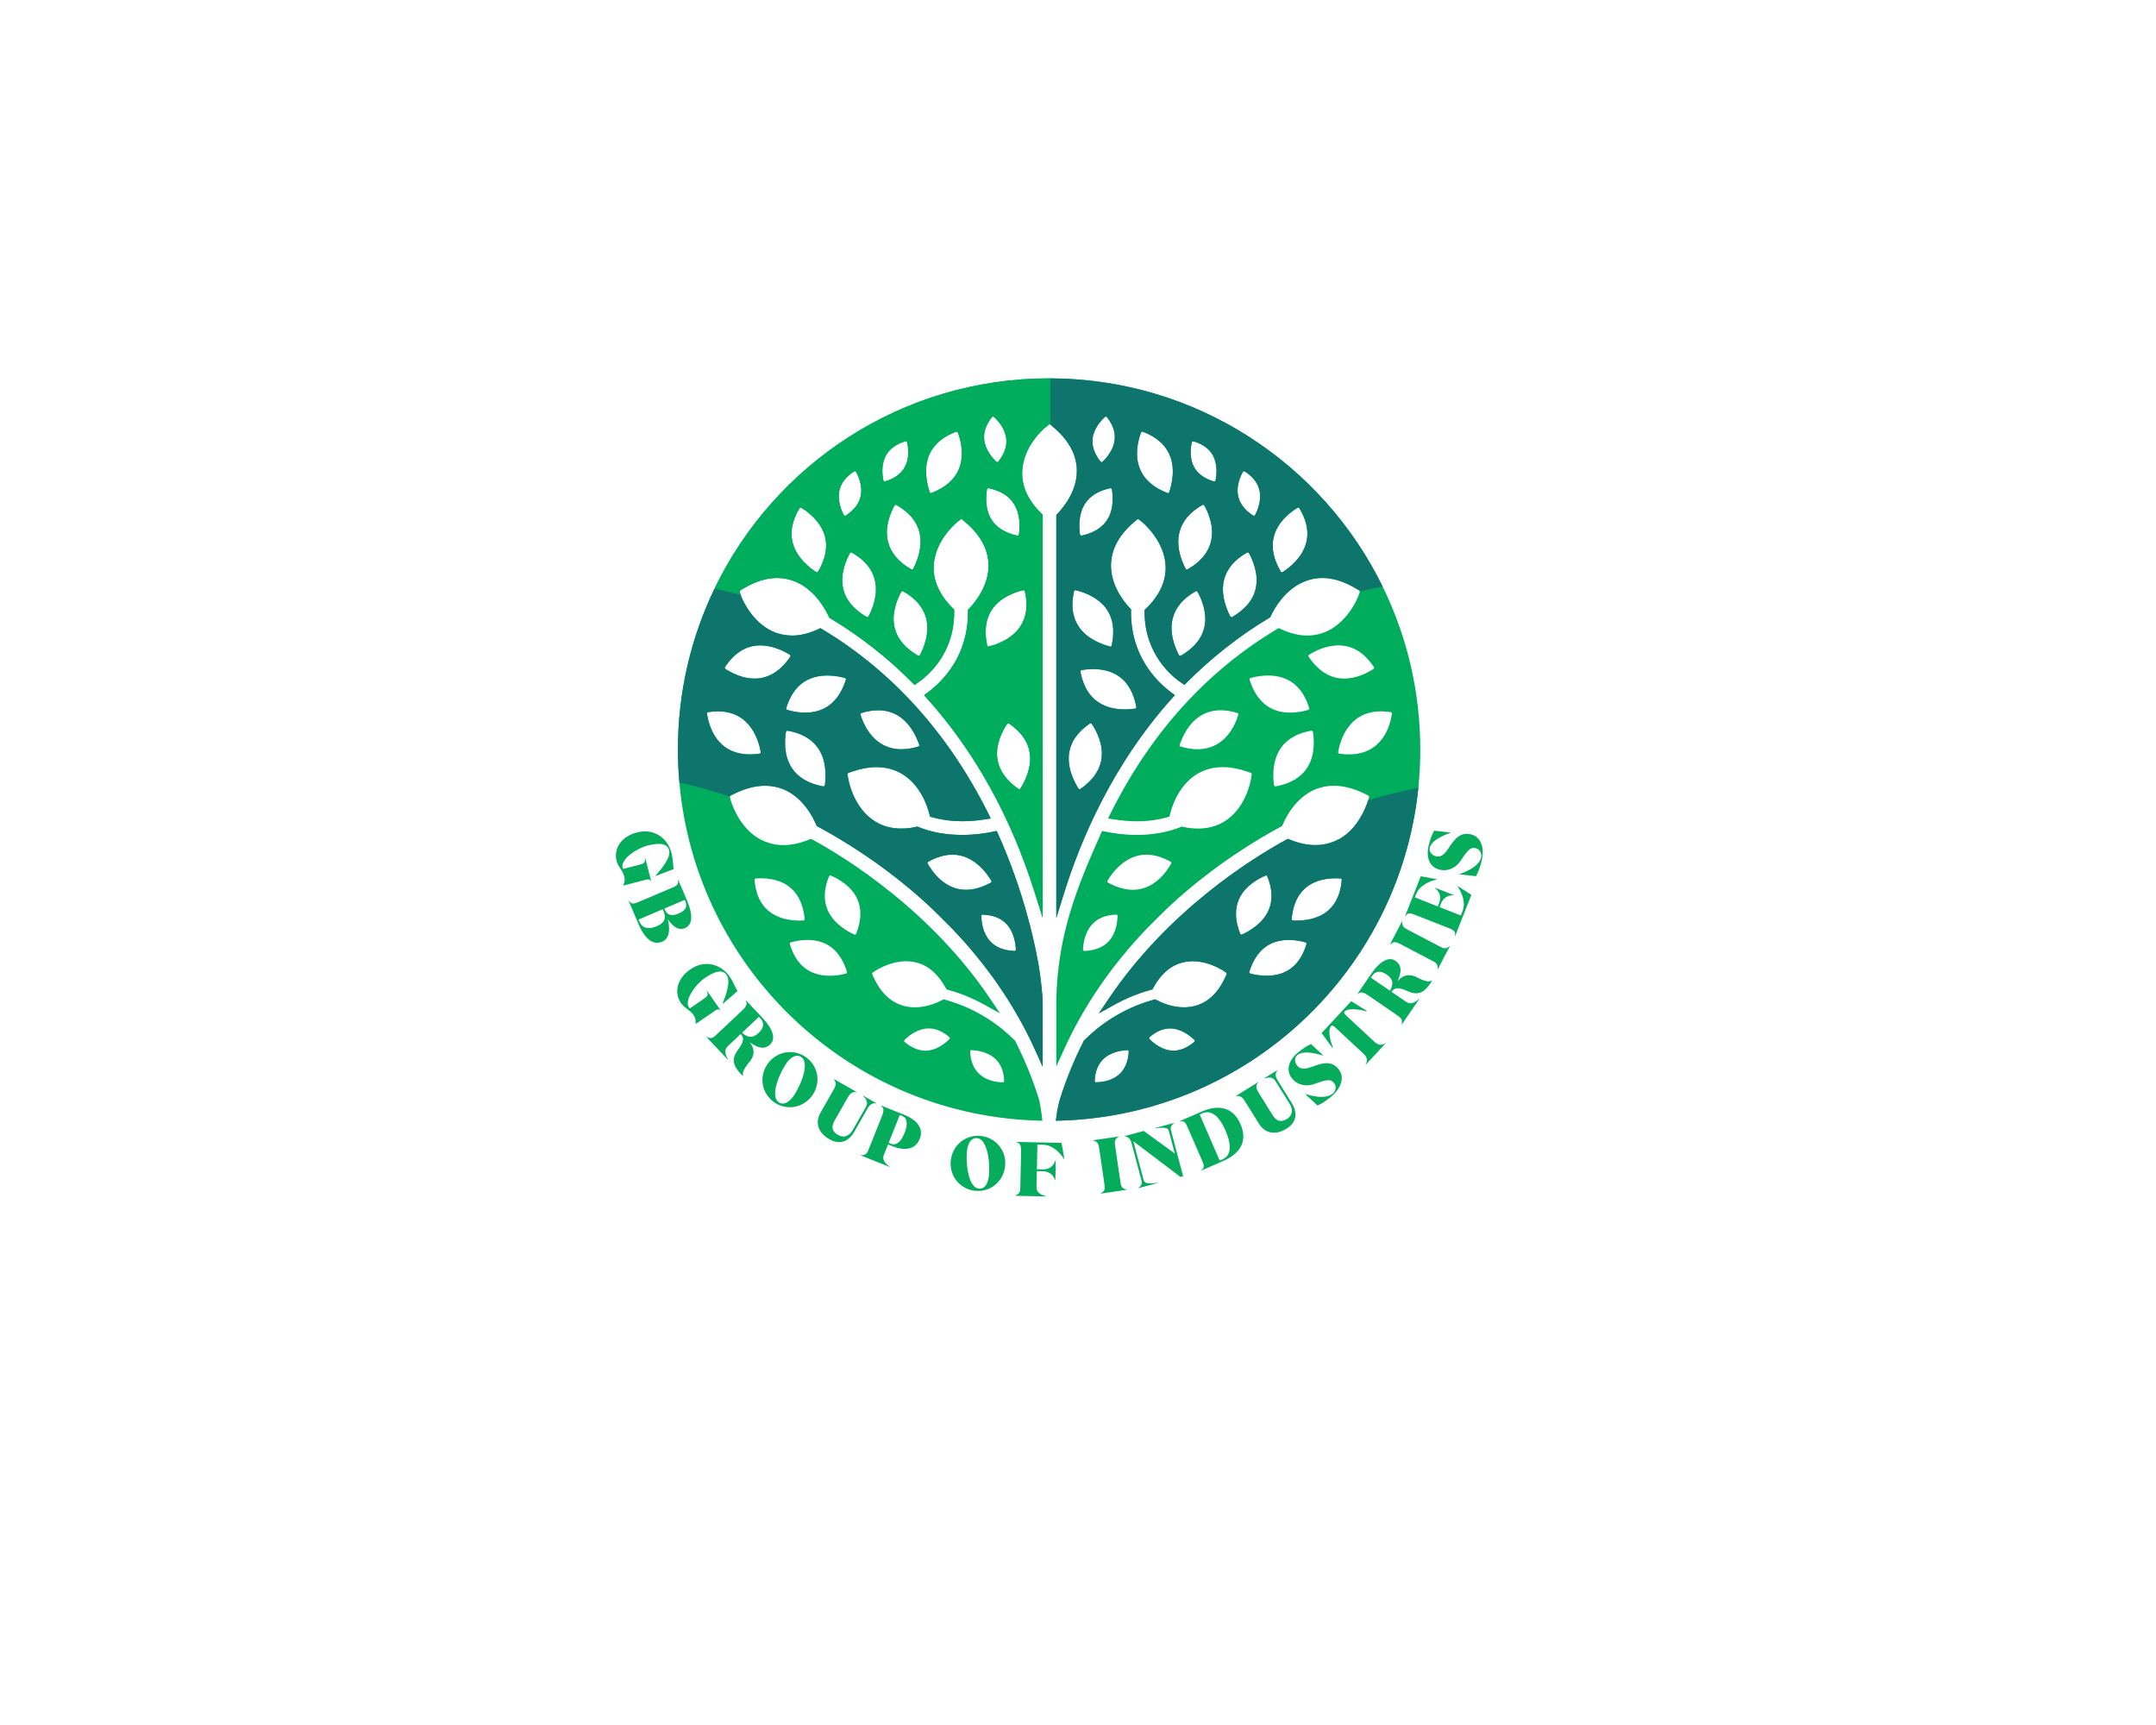 <svg xmlns="http://www.w3.org/2000/svg" xmlns:xlink="http://www.w3.org/1999/xlink" width="1280" height="1024" viewBox="0 0 1280 1024" xml:space="preserve"><desc>Created with Fabric.js 5.3.0</desc><defs></defs><g transform="matrix(1 0 0 1 640 512)" id="background-logo"><rect style="stroke: none; stroke-width: 0; stroke-dasharray: none; stroke-linecap: butt; stroke-dashoffset: 0; stroke-linejoin: miter; stroke-miterlimit: 4; fill: rgb(255,255,255); fill-rule: nonzero; opacity: 1;" x="-640" y="-512" rx="0" ry="0" width="1280" height="1024"></rect></g><g transform="matrix(0.484 1.859 -1.859 0.484 382.325 508.573)" id="text-logo-0"><g style="">		<g transform="matrix(1 0 0 1 0 0)" id="358ea8e3-80f7-403c-a972-b6eac37884b4-path-0"><path style="stroke: none; stroke-width: 0; stroke-dasharray: none; stroke-linecap: butt; stroke-dashoffset: 0; stroke-linejoin: miter; stroke-miterlimit: 4; fill: rgb(4,172,92); fill-rule: nonzero; opacity: 1;" transform=" translate(-8.42, 8.32)" d="M 0.61 -8.05 C 0.61 -13.71 4.8 -16.84 9.42 -16.84 C 11.5 -16.84 13.27 -16.28 14.42 -16.28 L 15.08 -10.31 L 14.98 -10.26 C 13.22 -13 10.67 -16.35 8.4 -16.35 C 6.34 -16.35 5.36 -14.27 5.36 -10.21 C 5.36 -6.51 7.47 -1.08 9.96 -1.08 C 10.18 -1.08 10.33 -1.1 10.45 -1.2 L 10.45 -6.49 C 10.45 -7.56 10.45 -8.25 8.93 -8.49 L 8.98 -8.59 L 16.18 -8.59 L 16.23 -8.49 C 15.45 -8.3 15.45 -7.64 15.45 -6.66 L 15.42 0.05 L 15.32 0.1 C 14.34 -0.66 13.88 -0.88 12.61 -0.88 C 10.8 -0.88 9.47 0.2 7.54 0.2 C 3.92 0.2 0.61 -2.74 0.61 -8.05 Z" stroke-linecap="round"></path></g></g></g><g transform="matrix(0.751 1.768 -1.768 0.751 393.819 542.362)" id="text-logo-1"><g style="">		<g transform="matrix(1 0 0 1 0 0)" id="4fbe3a76-3288-45db-a159-df1d7b0fa178-path-0"><path style="stroke: none; stroke-width: 0; stroke-dasharray: none; stroke-linecap: butt; stroke-dashoffset: 0; stroke-linejoin: miter; stroke-miterlimit: 4; fill: rgb(4,172,92); fill-rule: nonzero; opacity: 1;" transform=" translate(-8.055, 8.324)" d="M 1.74 -13.73 L 1.74 -2.91 C 1.74 -1.37 1.74 -0.32 0.22 -0.1 L 0.27 0 L 6.73 0 L 6.73 -0.02 L 7.71 0 C 13.12 0.05 15.89 -1.57 15.89 -4.58 C 15.89 -6.9 13.78 -8.32 10.16 -8.93 C 13.34 -9.55 14.79 -10.84 14.79 -12.73 C 14.79 -15.27 12.02 -16.65 7.29 -16.65 L 0.27 -16.65 L 0.22 -16.55 C 1.74 -16.33 1.74 -15.27 1.74 -13.73 Z M 6.73 -0.56 L 6.73 -8.67 L 7.42 -8.67 C 9.6 -8.67 10.84 -7.74 10.84 -4.9 C 10.84 -2.03 9.6 -0.56 7.42 -0.56 Z M 6.73 -9.23 L 6.73 -16.08 L 7.2 -16.08 C 9.13 -16.08 9.86 -14.91 9.86 -12.68 C 9.86 -10.4 9.06 -9.23 7.07 -9.23 Z" stroke-linecap="round"></path></g></g></g><g transform="matrix(0.483 0.876 -0.876 0.483 196.936 294.639)" id="text-logo-2"><g style="">		<g transform="matrix(1 0 0 1 0 0)" id="b7eea93e-7cf8-4378-998e-074bfcb6c44d-path-0"><path style="stroke: none; stroke-width: 0; stroke-dasharray: none; stroke-linecap: butt; stroke-dashoffset: 0; stroke-linejoin: miter; stroke-miterlimit: 4; fill: rgb(4,172,92); fill-rule: nonzero; opacity: 1;" transform=" translate(0, 0)" d="" stroke-linecap="round"></path></g></g></g><g transform="matrix(1.094 1.579 -1.579 1.094 418.718 587.541)" id="text-logo-3"><g style="">		<g transform="matrix(1 0 0 1 0 0)" id="d62a856d-2725-46b4-a6d7-b06a6b55df68-path-0"><path style="stroke: none; stroke-width: 0; stroke-dasharray: none; stroke-linecap: butt; stroke-dashoffset: 0; stroke-linejoin: miter; stroke-miterlimit: 4; fill: rgb(4,172,92); fill-rule: nonzero; opacity: 1;" transform=" translate(-8.42, 8.32)" d="M 0.61 -8.05 C 0.61 -13.71 4.8 -16.84 9.42 -16.84 C 11.5 -16.84 13.27 -16.28 14.42 -16.28 L 15.08 -10.31 L 14.98 -10.26 C 13.22 -13 10.67 -16.35 8.4 -16.35 C 6.34 -16.35 5.36 -14.27 5.36 -10.21 C 5.36 -6.51 7.47 -1.08 9.96 -1.08 C 10.18 -1.08 10.33 -1.1 10.45 -1.2 L 10.45 -6.49 C 10.45 -7.56 10.45 -8.25 8.93 -8.49 L 8.98 -8.59 L 16.18 -8.59 L 16.23 -8.49 C 15.45 -8.3 15.45 -7.64 15.45 -6.66 L 15.42 0.05 L 15.32 0.1 C 14.34 -0.66 13.88 -0.88 12.61 -0.88 C 10.8 -0.88 9.47 0.2 7.54 0.2 C 3.92 0.2 0.61 -2.74 0.61 -8.05 Z" stroke-linecap="round"></path></g></g></g><g transform="matrix(1.318 1.398 -1.398 1.318 441.937 616.286)" id="text-logo-4"><g style="">		<g transform="matrix(1 0 0 1 0 0)" id="4d9cb224-322c-4f55-8818-ee552627ba93-path-0"><path style="stroke: none; stroke-width: 0; stroke-dasharray: none; stroke-linecap: butt; stroke-dashoffset: 0; stroke-linejoin: miter; stroke-miterlimit: 4; fill: rgb(4,172,92); fill-rule: nonzero; opacity: 1;" transform=" translate(-8.665, 8.275)" d="M 0.44 -16.55 L 0.49 -16.65 L 7.78 -16.65 C 13.17 -16.65 15.54 -15.03 15.54 -12.75 C 15.54 -10.67 14.32 -9.28 10.7 -8.64 C 12.88 -8.42 14.71 -7.34 15.08 -4.36 C 15.45 -1.35 16.16 -0.17 16.89 -0.1 L 16.84 0 C 16.69 0.05 16.43 0.1 15.89 0.1 C 12.63 0.1 10.57 -0.78 9.96 -4.21 C 9.38 -7.44 8.67 -8.25 6.95 -8.35 L 6.56 -8.35 L 6.56 -8.93 L 6.95 -8.93 L 6.95 -2.91 C 6.95 -1.54 7.69 -0.61 9.94 -0.1 L 9.89 0 L 0.49 0 L 0.44 -0.1 C 1.96 -0.61 1.96 -1.54 1.96 -2.91 L 1.96 -13.73 C 1.96 -15.47 1.62 -16.35 0.44 -16.55 Z M 7.69 -16.06 L 6.95 -16.06 L 6.95 -8.93 C 10.16 -9.11 10.5 -11.11 10.5 -12.66 C 10.5 -14.64 9.62 -16.06 7.69 -16.06 Z" stroke-linecap="round"></path></g></g></g><g transform="matrix(1.509 1.189 -1.189 1.509 468.998 640.909)" id="text-logo-5"><g style="">		<g transform="matrix(1 0 0 1 0 0)" id="7403f57c-71c5-4d57-9707-08c75530c0bb-path-0"><path style="stroke: none; stroke-width: 0; stroke-dasharray: none; stroke-linecap: butt; stroke-dashoffset: 0; stroke-linejoin: miter; stroke-miterlimit: 4; fill: rgb(4,172,92); fill-rule: nonzero; opacity: 1;" transform=" translate(-9.055, 8.32)" d="M 0.61 -8.32 C 0.61 -3.55 4.33 0.2 9.06 0.2 C 13.78 0.2 17.5 -3.55 17.5 -8.32 C 17.5 -13.1 13.78 -16.84 9.06 -16.84 C 4.33 -16.84 0.61 -13.1 0.61 -8.32 Z M 5.04 -12.09 C 5.04 -13.78 5.56 -15.96 7.64 -15.96 C 11.14 -15.96 13.07 -7.59 13.07 -4.55 C 13.07 -2.86 12.56 -0.69 10.48 -0.69 C 6.98 -0.69 5.04 -9.06 5.04 -12.09 Z" stroke-linecap="round"></path></g></g></g><g transform="matrix(1.669 0.952 -0.952 1.669 499.664 661.781)" id="text-logo-6"><g style="">		<g transform="matrix(1 0 0 1 0 0)" id="0fd0fb74-18af-4743-b399-baed39556932-path-0"><path style="stroke: none; stroke-width: 0; stroke-dasharray: none; stroke-linecap: butt; stroke-dashoffset: 0; stroke-linejoin: miter; stroke-miterlimit: 4; fill: rgb(4,172,92); fill-rule: nonzero; opacity: 1;" transform=" translate(-7.735, 8.225)" d="M 13.73 -5.53 L 13.73 -13.73 C 13.73 -14.56 13.73 -16.11 15.25 -16.55 L 15.2 -16.65 L 10.6 -16.65 L 10.55 -16.55 C 13.05 -16.11 13.05 -14.56 13.05 -13.73 L 13.05 -5.68 C 13.05 -4.16 12.26 -2.28 9.86 -2.28 C 7.47 -2.28 6.73 -3.57 6.73 -5.68 L 6.73 -13.73 C 6.73 -14.56 6.73 -16.11 8.25 -16.55 L 8.2 -16.65 L 0.27 -16.65 L 0.22 -16.55 C 1.74 -16.11 1.74 -14.56 1.74 -13.73 L 1.74 -5.53 C 1.74 -2.37 3.82 0.2 8.18 0.2 C 12.53 0.2 13.73 -2.96 13.73 -5.53 Z" stroke-linecap="round"></path></g></g></g><g transform="matrix(1.784 0.712 -0.712 1.784 530.417 676.405)" id="text-logo-7"><g style="">		<g transform="matrix(1 0 0 1 0 0)" id="755ac1e4-204a-42c6-83dc-0163cf8024cd-path-0"><path style="stroke: none; stroke-width: 0; stroke-dasharray: none; stroke-linecap: butt; stroke-dashoffset: 0; stroke-linejoin: miter; stroke-miterlimit: 4; fill: rgb(4,172,92); fill-rule: nonzero; opacity: 1;" transform=" translate(-7.71, 8.325)" d="M 6.73 -2.91 L 6.73 -6.27 L 8.22 -6.27 C 12.41 -6.27 15.2 -8.05 15.2 -11.46 C 15.2 -14.86 12.53 -16.65 7.74 -16.65 L 0.27 -16.65 L 0.22 -16.55 C 1.4 -16.35 1.74 -15.47 1.74 -13.73 L 1.74 -2.91 C 1.74 -1.54 1.74 -0.61 0.22 -0.1 L 0.27 0 L 9.67 0 L 9.72 -0.1 C 7.47 -0.61 6.73 -1.54 6.73 -2.91 Z M 6.73 -6.81 L 6.73 -16.08 L 7.49 -16.08 C 9.2 -16.08 10.16 -14.52 10.16 -11.46 C 10.16 -8.4 9.2 -6.81 7.49 -6.81 Z" stroke-linecap="round"></path></g></g></g><g transform="matrix(0.961 0.276 -0.276 0.961 280.951 358.655)" id="text-logo-8"><g style="">		<g transform="matrix(1 0 0 1 0 0)" id="85de63ed-0e37-44a7-8f84-a36d7d93b775-path-0"><path style="stroke: none; stroke-width: 0; stroke-dasharray: none; stroke-linecap: butt; stroke-dashoffset: 0; stroke-linejoin: miter; stroke-miterlimit: 4; fill: rgb(4,172,92); fill-rule: nonzero; opacity: 1;" transform=" translate(0, 0)" d="" stroke-linecap="round"></path></g></g></g><g transform="matrix(1.893 0.326 -0.326 1.893 580.598 690.611)" id="text-logo-9"><g style="">		<g transform="matrix(1 0 0 1 0 0)" id="506dabb0-69a1-4471-b797-d03af70150b7-path-0"><path style="stroke: none; stroke-width: 0; stroke-dasharray: none; stroke-linecap: butt; stroke-dashoffset: 0; stroke-linejoin: miter; stroke-miterlimit: 4; fill: rgb(4,172,92); fill-rule: nonzero; opacity: 1;" transform=" translate(-9.055, 8.32)" d="M 0.61 -8.32 C 0.61 -3.55 4.33 0.2 9.06 0.2 C 13.78 0.2 17.5 -3.55 17.5 -8.32 C 17.5 -13.1 13.78 -16.84 9.06 -16.84 C 4.33 -16.84 0.61 -13.1 0.61 -8.32 Z M 5.04 -12.09 C 5.04 -13.78 5.56 -15.96 7.64 -15.96 C 11.14 -15.96 13.07 -7.59 13.07 -4.55 C 13.07 -2.86 12.56 -0.69 10.48 -0.69 C 6.98 -0.69 5.04 -9.06 5.04 -12.09 Z" stroke-linecap="round"></path></g></g></g><g transform="matrix(1.921 0.042 -0.042 1.921 617.415 694.166)" id="text-logo-10"><g style="">		<g transform="matrix(1 0 0 1 0 0)" id="c8011f69-ec4f-4028-9fe6-190e02a978a7-path-0"><path style="stroke: none; stroke-width: 0; stroke-dasharray: none; stroke-linecap: butt; stroke-dashoffset: 0; stroke-linejoin: miter; stroke-miterlimit: 4; fill: rgb(4,172,92); fill-rule: nonzero; opacity: 1;" transform=" translate(-7.685, 8.325)" d="M 0.22 -0.1 L 0.27 0 L 9.67 0 L 9.72 -0.1 C 7.47 -0.61 6.73 -1.54 6.73 -2.91 L 6.73 -7.76 L 8.59 -7.76 C 10.65 -7.76 11.92 -6.58 12.41 -5.12 L 12.51 -5.16 L 12.51 -11.19 L 12.41 -11.24 C 11.9 -9.52 10.65 -8.35 8.59 -8.35 L 6.73 -8.35 L 6.73 -15.96 L 8.42 -15.96 C 11.53 -15.96 13.85 -13.51 15.05 -11.7 L 15.15 -11.75 L 14.17 -16.65 L 0.27 -16.65 L 0.22 -16.55 C 1.4 -16.35 1.74 -15.47 1.74 -13.73 L 1.74 -2.91 C 1.74 -1.54 1.74 -0.61 0.22 -0.1 Z" stroke-linecap="round"></path></g></g></g><g transform="matrix(0.997 -0.076 0.076 0.997 329.549 362.546)" id="text-logo-11"><g style="">		<g transform="matrix(1 0 0 1 0 0)" id="015458a8-f402-4675-8b12-6dfb6bc7ed3b-path-0"><path style="stroke: none; stroke-width: 0; stroke-dasharray: none; stroke-linecap: butt; stroke-dashoffset: 0; stroke-linejoin: miter; stroke-miterlimit: 4; fill: rgb(4,172,92); fill-rule: nonzero; opacity: 1;" transform=" translate(0, 0)" d="" stroke-linecap="round"></path></g></g></g><g transform="matrix(1.901 -0.279 0.279 1.901 658.869 691.604)" id="text-logo-12"><g style="">		<g transform="matrix(1 0 0 1 0 0)" id="266dca53-cf09-4d80-8728-ce97a2fcd446-path-0"><path style="stroke: none; stroke-width: 0; stroke-dasharray: none; stroke-linecap: butt; stroke-dashoffset: 0; stroke-linejoin: miter; stroke-miterlimit: 4; fill: rgb(4,172,92); fill-rule: nonzero; opacity: 1;" transform=" translate(-4.455, 8.325)" d="M 6.95 -2.91 L 6.95 -13.73 C 6.95 -15.1 6.95 -16.03 8.47 -16.55 L 8.42 -16.65 L 0.49 -16.65 L 0.44 -16.55 C 1.96 -16.03 1.96 -15.1 1.96 -13.73 L 1.96 -2.91 C 1.96 -1.54 1.96 -0.61 0.44 -0.1 L 0.49 0 L 8.42 0 L 8.47 -0.1 C 6.95 -0.61 6.95 -1.54 6.95 -2.91 Z" stroke-linecap="round"></path></g></g></g><g transform="matrix(1.857 -0.492 0.492 1.857 686.455 685.952)" id="text-logo-13"><g style="">		<g transform="matrix(1 0 0 1 0 0)" id="13fd1f5b-2276-4e0c-a7e7-2884d784cee4-path-0"><path style="stroke: none; stroke-width: 0; stroke-dasharray: none; stroke-linecap: butt; stroke-dashoffset: 0; stroke-linejoin: miter; stroke-miterlimit: 4; fill: rgb(4,172,92); fill-rule: nonzero; opacity: 1;" transform=" translate(-8.125, 8.325)" d="M 13.83 -14.61 L 13.83 -7.44 L 6.34 -16.65 L 0.27 -16.65 L 0.22 -16.55 C 1.57 -16.11 1.74 -14.79 1.74 -13.73 L 1.74 -2.03 C 1.74 -1.13 1.37 -0.44 0.22 -0.1 L 0.27 0 L 6.29 0 L 6.34 -0.1 C 2.84 -0.54 2.42 -1.13 2.42 -2.03 L 2.42 -14.39 L 13.68 0 L 14.52 0 L 14.52 -14.61 C 14.52 -15.52 14.88 -16.2 16.03 -16.55 L 15.98 -16.65 L 9.96 -16.65 L 9.91 -16.55 C 13.41 -16.11 13.83 -15.52 13.83 -14.61 Z" stroke-linecap="round"></path></g></g></g><g transform="matrix(1.762 -0.766 0.766 1.762 721.593 673.776)" id="text-logo-14"><g style="">		<g transform="matrix(1 0 0 1 0 0)" id="b418613a-a287-420f-9757-c0991268f072-path-0"><path style="stroke: none; stroke-width: 0; stroke-dasharray: none; stroke-linecap: butt; stroke-dashoffset: 0; stroke-linejoin: miter; stroke-miterlimit: 4; fill: rgb(4,172,92); fill-rule: nonzero; opacity: 1;" transform=" translate(-8.665, 8.325)" d="M 1.74 -13.73 L 1.74 -2.91 C 1.74 -1.37 1.74 -0.32 0.22 -0.1 L 0.27 0 L 6.73 0 L 6.73 -0.02 L 7.69 -0.02 C 13.73 -0.02 17.11 -2.86 17.11 -8.32 C 17.11 -13.78 13.73 -16.65 7.69 -16.65 L 0.27 -16.65 L 0.22 -16.55 C 1.74 -16.33 1.74 -15.27 1.74 -13.73 Z M 6.73 -0.56 L 6.73 -16.08 L 7.69 -16.08 C 10.5 -16.08 12.07 -13.44 12.07 -8.32 C 12.07 -3.21 10.5 -0.56 7.69 -0.56 Z" stroke-linecap="round"></path></g></g></g><g transform="matrix(1.63 -1.016 1.016 1.63 754.538 656.706)" id="text-logo-15"><g style="">		<g transform="matrix(1 0 0 1 0 0)" id="884f5a0a-482d-4edc-9381-343ff3eb7f1a-path-0"><path style="stroke: none; stroke-width: 0; stroke-dasharray: none; stroke-linecap: butt; stroke-dashoffset: 0; stroke-linejoin: miter; stroke-miterlimit: 4; fill: rgb(4,172,92); fill-rule: nonzero; opacity: 1;" transform=" translate(-7.735, 8.225)" d="M 13.73 -5.53 L 13.73 -13.73 C 13.73 -14.56 13.73 -16.11 15.25 -16.55 L 15.2 -16.65 L 10.6 -16.65 L 10.55 -16.55 C 13.05 -16.11 13.05 -14.56 13.05 -13.73 L 13.05 -5.68 C 13.05 -4.16 12.26 -2.28 9.86 -2.28 C 7.47 -2.28 6.73 -3.57 6.73 -5.68 L 6.73 -13.73 C 6.73 -14.56 6.73 -16.11 8.25 -16.55 L 8.2 -16.65 L 0.27 -16.65 L 0.22 -16.55 C 1.74 -16.11 1.74 -14.56 1.74 -13.73 L 1.74 -5.53 C 1.74 -2.37 3.82 0.2 8.18 0.2 C 12.53 0.2 13.73 -2.96 13.73 -5.53 Z" stroke-linecap="round"></path></g></g></g><g transform="matrix(1.483 -1.221 1.221 1.483 780.936 637.493)" id="text-logo-16"><g style="">		<g transform="matrix(1 0 0 1 0 0)" id="d2dbe0cc-dd82-47b9-b047-a5ed694171e1-path-0"><path style="stroke: none; stroke-width: 0; stroke-dasharray: none; stroke-linecap: butt; stroke-dashoffset: 0; stroke-linejoin: miter; stroke-miterlimit: 4; fill: rgb(4,172,92); fill-rule: nonzero; opacity: 1;" transform=" translate(-7.075, 8.32)" d="M 6.24 0.2 C 10.6 0.2 13.54 -1.84 13.54 -4.94 C 13.54 -8.4 10.92 -9.57 7.71 -10.67 C 5.24 -11.53 4.36 -12.44 4.36 -13.88 C 4.36 -15.1 5.14 -16.35 6.51 -16.35 C 8.47 -16.35 10.7 -13.98 12.46 -11.24 L 12.56 -11.28 L 11.9 -16.28 C 10.75 -16.65 9.13 -16.84 7.2 -16.84 C 3.26 -16.84 0.61 -14.96 0.61 -11.77 C 0.61 -9.08 2.4 -6.95 4.97 -6.07 C 9.01 -4.68 9.74 -3.99 9.74 -2.5 C 9.74 -1.2 8.64 -0.22 7.29 -0.22 C 4.94 -0.22 2.57 -2.67 0.81 -5.41 L 0.71 -5.36 L 1.37 -0.37 C 2.52 0 4.21 0.2 6.24 0.2 Z" stroke-linecap="round"></path></g></g></g><g transform="matrix(1.307 -1.408 1.408 1.307 805.132 614.68)" id="text-logo-17"><g style="">		<g transform="matrix(1 0 0 1 0 0)" id="75a06636-22b6-4ac6-a3ea-b4c2e82be3f0-path-0"><path style="stroke: none; stroke-width: 0; stroke-dasharray: none; stroke-linecap: butt; stroke-dashoffset: 0; stroke-linejoin: miter; stroke-miterlimit: 4; fill: rgb(4,172,92); fill-rule: nonzero; opacity: 1;" transform=" translate(-7.935, 8.325)" d="M 5.36 -14.56 L 5.36 -2.91 C 5.36 -1.49 4.87 -0.34 3.35 -0.1 L 3.4 0 L 12.31 0 L 12.36 -0.1 C 10.84 -0.34 10.35 -1.49 10.35 -2.91 L 10.35 -14.56 C 10.35 -15.47 10.43 -15.96 10.99 -15.96 C 12.44 -15.96 14.56 -13.22 15.52 -11.02 L 15.72 -11.09 L 14.66 -16.65 L 1.2 -16.65 L 0.15 -11.09 L 0.34 -11.02 C 1.3 -13.22 3.28 -15.96 4.72 -15.96 C 5.34 -15.96 5.36 -15.47 5.36 -14.56 Z" stroke-linecap="round"></path></g></g></g><g transform="matrix(1.086 -1.585 1.585 1.086 828.083 586.104)" id="text-logo-18"><g style="">		<g transform="matrix(1 0 0 1 0 0)" id="a36a7b60-8ba5-4056-920e-981f4c6db1ef-path-0"><path style="stroke: none; stroke-width: 0; stroke-dasharray: none; stroke-linecap: butt; stroke-dashoffset: 0; stroke-linejoin: miter; stroke-miterlimit: 4; fill: rgb(4,172,92); fill-rule: nonzero; opacity: 1;" transform=" translate(-8.665, 8.275)" d="M 0.44 -16.55 L 0.49 -16.65 L 7.78 -16.65 C 13.17 -16.65 15.54 -15.03 15.54 -12.75 C 15.54 -10.67 14.32 -9.28 10.7 -8.64 C 12.88 -8.42 14.71 -7.34 15.08 -4.36 C 15.45 -1.35 16.16 -0.17 16.89 -0.1 L 16.84 0 C 16.69 0.05 16.43 0.1 15.89 0.1 C 12.63 0.1 10.57 -0.78 9.96 -4.21 C 9.38 -7.44 8.67 -8.25 6.95 -8.35 L 6.56 -8.35 L 6.56 -8.93 L 6.95 -8.93 L 6.95 -2.91 C 6.95 -1.54 7.69 -0.61 9.94 -0.1 L 9.89 0 L 0.49 0 L 0.44 -0.1 C 1.96 -0.61 1.96 -1.54 1.96 -2.91 L 1.96 -13.73 C 1.96 -15.47 1.62 -16.35 0.44 -16.55 Z M 7.69 -16.06 L 6.95 -16.06 L 6.95 -8.93 C 10.16 -9.11 10.5 -11.11 10.5 -12.66 C 10.5 -14.64 9.62 -16.06 7.69 -16.06 Z" stroke-linecap="round"></path></g></g></g><g transform="matrix(0.892 -1.701 1.701 0.892 843.014 561.109)" id="text-logo-19"><g style="">		<g transform="matrix(1 0 0 1 0 0)" id="ae0240a7-db1c-4226-987b-d22d0098390b-path-0"><path style="stroke: none; stroke-width: 0; stroke-dasharray: none; stroke-linecap: butt; stroke-dashoffset: 0; stroke-linejoin: miter; stroke-miterlimit: 4; fill: rgb(4,172,92); fill-rule: nonzero; opacity: 1;" transform=" translate(-4.455, 8.325)" d="M 6.95 -2.91 L 6.95 -13.73 C 6.95 -15.1 6.95 -16.03 8.47 -16.55 L 8.42 -16.65 L 0.49 -16.65 L 0.44 -16.55 C 1.96 -16.03 1.96 -15.1 1.96 -13.73 L 1.96 -2.91 C 1.96 -1.54 1.96 -0.61 0.44 -0.1 L 0.49 0 L 8.42 0 L 8.47 -0.1 C 6.95 -0.61 6.95 -1.54 6.95 -2.91 Z" stroke-linecap="round"></path></g></g></g><g transform="matrix(0.704 -1.788 1.788 0.704 854.197 536.671)" id="text-logo-20"><g style="">		<g transform="matrix(1 0 0 1 0 0)" id="3a1728bb-940f-4c7a-8eca-5c86a6481daf-path-0"><path style="stroke: none; stroke-width: 0; stroke-dasharray: none; stroke-linecap: butt; stroke-dashoffset: 0; stroke-linejoin: miter; stroke-miterlimit: 4; fill: rgb(4,172,92); fill-rule: nonzero; opacity: 1;" transform=" translate(-7.525, 8.325)" d="M 1.74 -13.73 L 1.74 -2.91 C 1.74 -1.37 1.74 -0.32 0.22 -0.1 L 0.27 0 L 13.85 0 L 14.83 -4.9 L 14.74 -4.94 C 13.54 -3.13 11.21 -0.69 8.1 -0.69 L 6.73 -0.69 L 6.73 -7.76 L 7.88 -7.76 C 9.94 -7.76 11.21 -6.58 11.7 -5.12 L 11.8 -5.16 L 11.8 -11.19 L 11.7 -11.24 C 11.19 -9.52 9.94 -8.35 7.88 -8.35 L 6.73 -8.35 L 6.73 -15.96 L 7.71 -15.96 C 10.82 -15.96 13.14 -13.51 14.34 -11.7 L 14.44 -11.75 L 13.46 -16.65 L 0.27 -16.65 L 0.22 -16.55 C 1.74 -16.33 1.74 -15.27 1.74 -13.73 Z" stroke-linecap="round"></path></g></g></g><g transform="matrix(0.465 -1.864 1.864 0.465 864.08 505.799)" id="text-logo-21"><g style="">		<g transform="matrix(1 0 0 1 0 0)" id="76965f12-86dc-4efe-b01c-c5b490bb9b82-path-0"><path style="stroke: none; stroke-width: 0; stroke-dasharray: none; stroke-linecap: butt; stroke-dashoffset: 0; stroke-linejoin: miter; stroke-miterlimit: 4; fill: rgb(4,172,92); fill-rule: nonzero; opacity: 1;" transform=" translate(-7.075, 8.32)" d="M 6.24 0.2 C 10.6 0.2 13.54 -1.84 13.54 -4.94 C 13.54 -8.4 10.92 -9.57 7.71 -10.67 C 5.24 -11.53 4.36 -12.44 4.36 -13.88 C 4.36 -15.1 5.14 -16.35 6.51 -16.35 C 8.47 -16.35 10.7 -13.98 12.46 -11.24 L 12.56 -11.28 L 11.9 -16.28 C 10.75 -16.65 9.13 -16.84 7.2 -16.84 C 3.26 -16.84 0.61 -14.96 0.61 -11.77 C 0.61 -9.08 2.4 -6.95 4.97 -6.07 C 9.01 -4.68 9.74 -3.99 9.74 -2.5 C 9.74 -1.2 8.64 -0.22 7.29 -0.22 C 4.94 -0.22 2.57 -2.67 0.81 -5.41 L 0.71 -5.36 L 1.37 -0.37 C 2.52 0 4.21 0.2 6.24 0.2 Z" stroke-linecap="round"></path></g></g></g><g transform="matrix(1.763 0 0 1.763 622.842 444.98)" id="shape-72050679-f154-4a17-83ee-fa4cf7f103a7"><g style="">		<g transform="matrix(1 0 0 1 0.002 0)" id="path-05"><path style="stroke: none; stroke-width: 1; stroke-dasharray: none; stroke-linecap: butt; stroke-dashoffset: 0; stroke-linejoin: miter; stroke-miterlimit: 4; fill: rgb(0,173,92); fill-rule: nonzero; opacity: 1;" transform=" translate(-125, -125)" d="M 125.377 249.992 C 125.965 249.991 126.549 249.975 127.135 249.965 C 126.557 249.997 125.965 250 125.38 250 L 124.99 250 C 124.24 250 123.49 250 122.73 249.98 C 122.729 249.975 122.729 249.97 122.728 249.965 C 123.481 249.979 124.234 249.992 124.991 249.992 L 125.377 249.992 Z M 249.996 125.005 C 249.996 193.309 195.177 248.825 127.135 249.965 C 127.179 249.963 127.225 249.963 127.27 249.96 L 127.42 248.84 C 127.73 246.43 128.14 244.41 128.67 242.65 C 130.73 236.05 133.42 229.48 136.63 223.14 L 136.67 223.01 L 136.91 222.81 C 141.4 218.3 149.08 212.31 160.2 209.22 L 160.74 209.09 L 161.22 209.33 C 162.93 210.25 166.42 211.78 170.44 211.78 C 171.81 211.78 173.13 211.59 174.4 211.22 C 178.66 209.99 182.01 206.76 184.34 201.61 L 184.77 200.65 C 184.86 200.45 184.79 200.21 184.6 200.08 L 183.68 199.46 C 182.16 198.5 178.09 196.26 173.35 196.26 C 172.15 196.26 170.94 196.42 169.75 196.74 C 165.83 197.77 162.58 200.62 160.06 205.23 L 159.78 205.75 L 159.21 205.91 C 154.91 207.09 150.72 208.82 146.78 211.02 L 141.73 213.83 L 144.96 209.05 C 165.09 179.1 193.54 161.51 204.83 155.35 L 205.41 155.04 L 206 155.28 C 209.04 156.53 211.94 157.15 214.68 157.15 C 217.03 157.15 219.31 156.67 221.41 155.74 L 221.69 155.61 C 222.11 155.42 222.51 155.24 222.86 155.04 C 228.75 151.64 231.41 145.16 232.31 142.46 L 232.74 141.01 C 232.79 140.79 232.7 140.57 232.5 140.48 L 231.06 139.76 C 227.5 138.05 224.08 137.17 220.9 137.17 C 218.67 137.17 216.52 137.61 214.46 138.45 C 208.03 141.27 204.77 147.66 203.67 150.28 L 203.48 150.73 L 203.02 150.97 C 195.54 154.96 180.76 163.72 165.89 177.39 C 163.64 179.53 161.22 181.92 158.24 184.93 C 146.23 197.38 136.74 211.17 130.05 225.91 L 127.42 231.71 L 127.42 209.11 C 127.92 187.41 134.21 171.69 142.39 153.4 L 142.85 152.39 L 143.93 152.61 C 146.32 153.12 150.09 153.73 154.49 153.73 C 159.87 153.73 164.86 152.85 169.3 151.08 L 169.69 150.92 L 170.1 151.01 C 171.75 151.4 173.46 151.58 175.17 151.58 C 178.48 151.58 181.37 150.81 184 149.21 C 191.13 144.85 192.8 135.93 192.99 134.92 L 193.24 133.34 C 193.28 133.12 193.13 132.9 192.93 132.83 L 191.46 132.33 C 188.65 131.37 185.96 130.9 183.48 130.9 C 180.43 130.9 177.6 131.63 175 133.12 C 168.53 136.95 166.25 144.54 165.72 146.78 L 165.54 147.57 L 164.76 147.79 C 161.62 148.68 158.18 149.14 154.56 149.14 C 152.04 149.14 149.39 148.91 146.71 148.47 L 144.85 148.2 L 145.68 146.51 C 159.12 119.52 177.96 98.65 201.7 84.45 L 202.33 84.09 L 202.99 84.4 C 206.19 85.87 209.18 86.6 211.89 86.6 C 213.71 86.6 215.55 86.29 217.35 85.67 C 225.42 82.71 228.89 73.9 229.04 73.51 L 229.61 71.97 C 229.7 71.75 229.61 71.53 229.43 71.4 L 228.12 70.63 C 224.26 68.37 220.53 67.21 217 67.21 C 215.27 67.21 213.54 67.5 211.87 68.07 C 204.22 70.65 200.36 78.48 199.66 80.02 L 199.48 80.43 L 199.13 80.65 C 189.12 86.64 179.78 93.98 171.36 102.42 L 170.57 103.23 L 169.64 102.58 C 166.69 100.61 157.1 93.08 157.15 78.57 L 157.15 77.98 L 157.57 77.58 C 162.06 73.26 164.3 68.55 164.25 63.57 C 164.1 54.91 156.71 48.71 156.4 48.45 L 155.24 47.52 C 155.15 47.44 155.06 47.41 154.95 47.41 C 154.84 47.41 154.72 47.44 154.65 47.52 L 153.47 48.51 C 148.4 52.89 145.84 57.79 145.84 63.07 C 145.84 69.54 149.83 74.82 152.22 77.39 L 152.61 77.8 L 152.59 78.35 C 152.41 93.26 161.01 101.94 166.16 105.78 L 167.36 106.68 L 166.34 107.8 C 146.27 130.12 135.57 155.64 130.11 173.11 L 127.42 181.73 L 127.42 46.01 L 127.79 45.6 C 130.23 43.03 134.34 37.74 134.34 31.19 C 134.34 25.89 131.74 20.99 126.65 16.61 L 125.47 15.6 C 125.4 15.53 125.29 15.49 125.18 15.49 C 125.07 15.49 124.98 15.53 124.88 15.6 L 123.69 16.59 C 123.67 16.59 123.56 16.68 123.54 16.7 C 123.23 16.94 116.1 22.99 115.93 31.61 C 115.82 36.54 118.01 41.21 122.44 45.53 L 122.84 45.94 L 122.84 181.64 L 120.14 173.09 C 112.09 147.55 99.9 125.6 83.9 107.8 L 82.89 106.68 L 84.1 105.78 C 89.22 101.99 97.78 93.41 97.67 78.5 L 97.66 77.96 L 98.04 77.56 C 100.49 74.97 104.59 69.63 104.59 63.07 C 104.59 57.78 101.99 52.87 96.9 48.51 L 95.74 47.52 C 95.67 47.44 95.56 47.41 95.45 47.41 C 95.34 47.41 95.25 47.44 95.15 47.52 L 93.94 48.49 C 92.65 49.58 86.27 55.4 86.11 63.59 C 86.07 68.49 88.26 73.16 92.64 77.47 L 93.04 77.87 L 93.04 78.42 C 93.15 92.47 84.42 100.01 80.65 102.58 L 79.69 103.24 L 78.88 102.42 C 70.65 94.12 61.38 86.84 51.3 80.78 L 50.96 80.56 L 50.77 80.15 C 49.76 77.95 45.94 70.55 38.53 68.07 C 36.83 67.5 35.11 67.21 33.4 67.21 C 29.9 67.21 26.15 68.37 22.25 70.65 L 20.97 71.42 C 20.78 71.53 20.69 71.75 20.78 71.95 L 21.32 73.44 C 21.94 75 25.44 82.87 33.07 85.69 C 34.87 86.29 36.69 86.6 38.49 86.6 C 41.28 86.6 44.24 85.87 47.31 84.42 L 47.98 84.09 L 48.62 84.47 C 72.21 98.65 91.02 119.52 104.53 146.51 L 105.36 148.2 L 103.5 148.47 C 100.91 148.9 98.34 149.12 95.87 149.12 C 92.27 149.12 88.85 148.68 85.69 147.79 L 84.91 147.57 L 84.71 146.8 C 83.99 143.9 81.6 136.78 75.33 133.1 C 72.8 131.63 69.95 130.9 66.9 130.9 C 64.41 130.9 61.73 131.37 58.9 132.33 L 57.45 132.83 C 57.24 132.9 57.1 133.12 57.13 133.34 L 57.37 134.87 C 57.45 135.27 59.06 144.7 66.45 149.21 C 69.01 150.81 71.88 151.58 75.21 151.58 C 76.88 151.58 78.57 151.4 80.23 151.01 L 80.63 150.92 L 81.03 151.08 C 85.41 152.85 90.36 153.73 95.72 153.73 C 100.12 153.73 103.89 153.12 106.28 152.61 L 107.36 152.39 L 107.82 153.4 C 116.15 172.06 119.83 188.43 121.28 196.53 C 121.81 199.31 122.29 202.93 122.68 207.29 C 122.79 208.39 122.84 209.57 122.84 210.78 L 122.84 231.8 L 120.21 225.99 C 113.49 211.17 103.98 197.36 91.97 184.9 C 89 181.92 86.57 179.53 84.33 177.38 C 69.43 163.68 54.65 154.95 47.19 150.97 L 46.76 150.73 L 46.56 150.28 C 45.46 147.66 42.19 141.27 35.73 138.43 C 33.69 137.59 31.54 137.17 29.33 137.17 C 26.15 137.17 22.73 138.05 19.17 139.78 L 17.73 140.48 C 17.53 140.57 17.44 140.79 17.49 141.01 L 17.93 142.55 C 18.6 144.58 21.23 151.49 27.37 155.02 C 27.72 155.24 28.12 155.42 28.54 155.61 L 28.8 155.72 C 30.91 156.67 33.18 157.15 35.55 157.15 C 38.29 157.15 41.19 156.53 44.21 155.28 L 44.81 155.04 L 45.4 155.35 C 56.69 161.51 85.13 179.1 105.27 209.05 L 108.48 213.83 L 103.45 211.02 C 99.51 208.82 95.32 207.09 91.02 205.91 L 90.45 205.75 L 90.17 205.23 C 87.63 200.62 84.38 197.75 80.48 196.74 C 79.29 196.42 78.07 196.26 76.88 196.26 C 72.14 196.26 68.07 198.5 66.45 199.49 L 65.61 200.08 C 65.42 200.21 65.35 200.45 65.44 200.65 L 65.88 201.63 C 68.22 206.76 71.57 209.99 75.83 211.22 C 77.1 211.59 78.42 211.78 79.78 211.78 C 83.99 211.78 87.63 210.07 88.98 209.33 L 89.49 209.09 L 90.01 209.22 C 101.15 212.31 108.83 218.3 113.34 222.81 L 113.47 222.88 L 113.6 223.14 C 116.81 229.48 119.5 236.05 121.56 242.63 C 122.029 244.517 122.399 246.853 122.728 249.965 C 58.469 248.824 6.043 199.188 0.5 136.092 C 0.169 132.433 0.004 128.738 0.004 125.005 C 0.004 105.59 4.416 87.223 12.304 70.841 C 32.492 28.921 75.367 0 124.991 0 L 125.377 0 C 174.655 0.145 217.229 28.815 237.454 70.366 C 245.489 86.873 249.996 105.413 249.996 125.005 Z M 98.41 226.67 C 98.56 229.74 99.48 232.18 101.15 233.89 C 103.52 236.38 106.94 236.96 109.39 237.04 L 109.4 237.04 C 109.53 237.04 109.64 236.98 109.73 236.91 C 109.83 236.82 109.86 236.69 109.86 236.56 C 109.75 233.56 108.87 231.19 107.23 229.48 C 104.72 226.83 100.93 226.28 98.89 226.19 L 98.87 226.19 C 98.74 226.19 98.63 226.25 98.54 226.32 C 98.45 226.41 98.41 226.54 98.41 226.67 Z M 76.18 223.1 C 76.18 223.23 76.24 223.36 76.35 223.43 C 78.66 225.38 81.02 226.37 83.35 226.37 C 87.01 226.37 89.97 223.93 91.42 222.48 C 91.51 222.38 91.55 222.26 91.55 222.13 C 91.55 222 91.48 221.87 91.39 221.8 C 89.14 219.87 86.81 218.89 84.49 218.89 C 81.02 218.89 78.13 220.99 76.31 222.75 C 76.24 222.84 76.18 222.97 76.18 223.1 Z M 50.42 179.01 C 52.39 183.55 56.89 186.13 59.41 187.27 C 59.47 187.29 59.54 187.3 59.6 187.3 C 59.65 187.3 59.71 187.29 59.76 187.27 C 59.89 187.23 59.98 187.12 60.02 187.01 C 61.78 182.56 61.91 178.63 60.41 175.3 C 58.38 170.87 53.95 168.46 51.49 167.43 C 51.43 167.41 51.36 167.39 51.3 167.39 C 51.25 167.39 51.19 167.41 51.12 167.43 C 51.01 167.48 50.92 167.56 50.88 167.69 C 49.15 171.92 49.01 175.74 50.42 179.01 Z M 43.64 189.09 C 41.32 189.09 39.3 189.53 38.01 189.9 C 37.9 189.93 37.79 190.01 37.74 190.12 C 37.68 190.23 37.66 190.36 37.7 190.47 C 39.79 197.56 44.34 201.15 51.16 201.15 C 52.92 201.15 54.74 200.91 56.6 200.41 C 56.73 200.38 56.84 200.3 56.89 200.19 C 56.95 200.08 56.97 199.95 56.93 199.84 C 54.72 192.71 50.26 189.09 43.64 189.09 Z M 25.82 168.88 C 26.72 180.21 34.68 182.58 41.21 182.58 C 41.6 182.58 41.95 182.56 42.26 182.54 C 42.37 182.52 42.5 182.47 42.57 182.38 C 42.64 182.28 42.68 182.16 42.68 182.05 C 42.11 175.79 39.04 168.33 27.75 168.33 C 27.18 168.33 26.67 168.35 26.24 168.39 C 25.99 168.4 25.8 168.62 25.82 168.88 Z M 102.66 180.57 L 102.64 180.57 C 102.51 180.57 102.4 180.63 102.31 180.7 C 102.23 180.8 102.18 180.92 102.18 181.03 C 102.21 183 102.64 186.7 105.03 189.4 C 106.88 191.5 109.68 192.65 113.32 192.8 L 113.34 192.8 C 113.47 192.8 113.58 192.75 113.67 192.67 C 113.76 192.58 113.8 192.45 113.8 192.32 C 113.71 190.3 113.19 186.51 110.76 183.85 C 108.89 181.79 106.17 180.69 102.66 180.57 Z M 84.1 163.38 C 85.59 166.03 89.82 172.21 96.99 172.21 C 99.62 172.21 102.44 171.4 105.38 169.8 C 105.49 169.75 105.56 169.64 105.6 169.53 C 105.63 169.4 105.62 169.27 105.54 169.16 C 103.98 166.51 99.55 160.37 92.47 160.37 C 89.9 160.37 87.14 161.18 84.29 162.76 C 84.18 162.81 84.1 162.92 84.07 163.03 C 84.03 163.16 84.05 163.27 84.1 163.38 Z M 61.49 113.25 C 62.57 116.76 66.07 124.88 75.24 124.88 C 77.03 124.88 78.94 124.57 80.96 123.98 C 81.09 123.95 81.18 123.87 81.24 123.76 C 81.29 123.65 81.31 123.52 81.27 123.4 C 80.85 122.13 80.08 120.2 78.77 118.21 C 75.96 113.93 72.15 111.76 67.45 111.76 C 65.68 111.76 63.77 112.07 61.8 112.68 C 61.55 112.75 61.42 113.01 61.49 113.25 Z M 27.9 125.84 C 27.16 121.7 24.31 112.12 13.45 112.12 C 12.44 112.12 11.33 112.22 10.18 112.38 C 9.94 112.42 9.75 112.66 9.79 112.92 C 10.41 117.03 13.04 126.61 24.28 126.61 C 25.36 126.61 26.41 126.54 27.51 126.37 C 27.62 126.36 27.73 126.28 27.81 126.19 C 27.88 126.08 27.92 125.95 27.9 125.84 Z M 47.2 124.5 C 45.09 121.43 41.63 119.46 36.93 118.63 L 36.85 118.63 C 36.76 118.63 36.67 118.67 36.6 118.72 C 36.49 118.8 36.41 118.89 36.39 119.02 C 35.93 121.78 35.6 127.02 38.38 131.23 C 40.49 134.41 44.04 136.47 48.91 137.39 L 49.01 137.39 C 49.1 137.39 49.19 137.35 49.28 137.29 C 49.37 137.22 49.45 137.11 49.47 137 C 49.87 134.15 50.13 128.75 47.2 124.5 Z M 36.47 111.04 C 36.39 111.28 36.54 111.54 36.78 111.61 C 37.9 111.96 40.18 112.55 42.83 112.55 C 49.61 112.55 54.23 108.82 56.56 101.48 C 56.6 101.35 56.58 101.22 56.53 101.11 C 56.47 101 56.36 100.93 56.25 100.89 C 54.87 100.5 52.74 100.06 50.35 100.06 C 43.36 100.06 38.69 103.76 36.47 111.04 Z M 15.86 97.2 C 15.8 97.31 15.76 97.43 15.8 97.54 C 15.82 97.67 15.89 97.77 15.99 97.84 C 18.3 99.33 21.87 101.09 25.82 101.09 C 30.47 101.09 34.52 98.61 37.85 93.7 C 37.92 93.59 37.94 93.46 37.9 93.35 C 37.88 93.22 37.81 93.11 37.7 93.06 C 35.79 91.88 31.96 89.91 27.75 89.91 C 23.05 89.91 19.06 92.36 15.86 97.2 Z M 49.48 53.09 C 48.07 47.99 43.49 44.74 41.58 43.58 C 41.5 43.53 41.43 43.51 41.34 43.51 C 41.3 43.51 41.27 43.51 41.23 43.53 C 41.12 43.55 41.01 43.62 40.95 43.73 C 38.49 47.83 37.7 51.71 38.64 55.29 C 39.91 60.28 44.15 63.66 46.56 65.22 C 46.65 65.28 46.73 65.3 46.82 65.3 C 46.86 65.3 46.89 65.3 46.93 65.28 C 47.04 65.26 47.15 65.19 47.2 65.08 C 49.74 60.77 50.51 56.75 49.48 53.09 Z M 55.86 46.01 C 55.92 46.14 56.03 46.21 56.16 46.25 C 56.2 46.27 56.23 46.27 56.27 46.27 C 56.36 46.27 56.43 46.25 56.53 46.19 C 59.28 44.39 60.98 42.22 61.53 39.72 C 62.23 36.6 61.09 33.52 60 31.5 C 59.95 31.39 59.84 31.32 59.71 31.28 C 59.67 31.26 59.63 31.26 59.6 31.26 C 59.5 31.26 59.43 31.28 59.36 31.34 C 56.69 33.01 55.04 35.11 54.43 37.55 C 53.6 40.92 54.96 44.3 55.86 46.01 Z M 66.25 67.63 C 65.31 64.03 62.72 61.01 58.57 58.66 C 58.49 58.62 58.42 58.6 58.35 58.6 C 58.31 58.6 58.25 58.6 58.22 58.62 C 58.11 58.66 58 58.73 57.94 58.84 C 56.86 60.77 54.43 65.85 55.7 71.01 C 56.6 74.71 59.25 77.83 63.55 80.34 C 63.62 80.37 63.71 80.39 63.79 80.39 C 63.83 80.39 63.88 80.39 63.92 80.37 C 64.03 80.34 64.14 80.26 64.19 80.15 C 65.54 77.61 67.59 72.63 66.25 67.63 Z M 69.76 34.7 C 72.94 33.75 75.19 32.11 76.4 29.85 C 77.95 27.02 77.67 23.76 77.17 21.54 C 77.15 21.41 77.08 21.3 76.97 21.22 C 76.9 21.19 76.81 21.17 76.73 21.17 C 76.7 21.17 76.64 21.17 76.6 21.19 C 73.57 22.09 71.4 23.65 70.13 25.84 C 68.51 28.67 68.73 32.04 69.19 34.35 C 69.21 34.48 69.29 34.59 69.4 34.65 C 69.47 34.7 69.56 34.72 69.64 34.72 C 69.67 34.72 69.73 34.72 69.76 34.7 Z M 70.74 54.98 C 71.64 58.7 74.29 61.84 78.61 64.32 C 78.66 64.36 78.75 64.38 78.83 64.38 C 78.86 64.38 78.92 64.38 78.96 64.36 C 79.07 64.32 79.18 64.25 79.23 64.14 C 80.57 61.58 82.6 56.56 81.27 51.6 C 80.34 48.01 77.74 45 73.59 42.63 C 73.53 42.59 73.44 42.57 73.37 42.57 C 73.33 42.57 73.29 42.57 73.24 42.59 C 73.13 42.63 73.02 42.7 72.96 42.81 C 71.6 45.24 69.51 50.04 70.74 54.98 Z M 83.55 80.63 C 82.58 77.04 79.99 74.03 75.85 71.69 C 75.78 71.66 75.7 71.64 75.63 71.64 C 75.59 71.64 75.54 71.64 75.5 71.66 C 75.39 71.69 75.28 71.77 75.22 71.88 C 73.88 74.3 71.79 79.1 73 84.03 C 73.9 87.73 76.55 90.87 80.85 93.37 C 80.92 93.41 81.02 93.43 81.09 93.43 C 81.13 93.43 81.18 93.43 81.22 93.41 C 81.33 93.37 81.44 93.3 81.49 93.19 C 82.84 90.65 84.9 85.67 83.55 80.63 Z M 94.27 18.23 C 94.24 18.12 94.14 18.03 94.03 17.97 C 93.98 17.95 93.92 17.93 93.85 17.93 C 93.79 17.93 93.74 17.95 93.68 17.97 C 89.22 19.64 86.2 22.22 84.69 25.62 C 82.62 30.33 83.87 35.6 84.79 38.32 C 84.82 38.43 84.91 38.54 85.02 38.6 C 85.1 38.62 85.15 38.64 85.23 38.64 C 85.28 38.64 85.34 38.62 85.39 38.6 C 90.04 36.78 93.15 34.09 94.6 30.6 C 96.57 25.89 95.25 20.84 94.27 18.23 Z M 103.13 20.51 C 103.45 24 105.84 26.74 107.23 28.06 C 107.31 28.16 107.44 28.19 107.55 28.19 L 107.58 28.19 C 107.71 28.17 107.82 28.12 107.91 28.01 C 109.96 25.42 110.86 22.81 110.56 20.27 C 110.21 16.89 107.82 14.26 106.44 13.01 C 106.35 12.91 106.24 12.88 106.13 12.88 L 106.09 12.88 C 105.97 12.9 105.86 12.95 105.76 13.04 C 103.8 15.53 102.91 18.04 103.13 20.51 Z M 105.63 47.59 C 107.34 50.27 110.25 52.08 114.28 52.94 C 114.31 52.96 114.33 52.96 114.37 52.96 C 114.46 52.96 114.55 52.92 114.63 52.89 C 114.74 52.81 114.81 52.7 114.83 52.57 C 115.18 50.2 115.42 45.68 113.04 42.09 C 111.33 39.5 108.5 37.79 104.64 37 C 104.61 36.98 104.59 36.98 104.55 36.98 C 104.46 36.98 104.37 37.02 104.29 37.06 C 104.18 37.13 104.13 37.24 104.09 37.37 C 103.7 39.67 103.37 44.04 105.63 47.59 Z M 118.43 125.8 C 117.75 122.13 115.43 118.91 111.5 116.22 C 111.43 116.19 111.33 116.15 111.24 116.15 L 111.15 116.15 C 111.04 116.19 110.93 116.26 110.86 116.35 C 109.31 118.67 106.81 123.28 107.62 128.3 C 108.21 132.04 110.58 135.38 114.68 138.25 C 114.75 138.29 114.85 138.32 114.94 138.32 L 115.03 138.32 C 115.16 138.29 115.25 138.21 115.32 138.1 C 116.87 135.7 119.33 130.88 118.43 125.8 Z M 105.76 77.85 C 103.65 81 103.1 85.06 104.15 89.93 C 104.16 90.06 104.24 90.17 104.35 90.23 C 104.42 90.28 104.49 90.3 104.59 90.3 C 104.62 90.3 104.66 90.3 104.7 90.28 C 107.47 89.58 112.57 87.74 115.38 83.41 C 117.4 80.26 117.9 76.33 116.83 71.68 C 116.81 71.57 116.74 71.46 116.63 71.4 C 116.56 71.34 116.48 71.33 116.39 71.33 C 116.35 71.33 116.32 71.33 116.28 71.34 C 113.58 71.97 108.59 73.66 105.76 77.85 Z M 139.37 116.35 C 139.3 116.26 139.19 116.19 139.08 116.15 L 138.99 116.15 C 138.89 116.15 138.8 116.17 138.73 116.22 C 134.78 118.91 132.44 122.13 131.8 125.8 C 130.86 131.14 133.65 136.19 134.9 138.12 C 134.98 138.21 135.09 138.29 135.2 138.32 L 135.29 138.32 C 135.38 138.32 135.47 138.29 135.55 138.25 C 139.65 135.38 142.02 132.04 142.61 128.3 C 143.42 123.28 140.92 118.67 139.37 116.35 Z M 139.74 97.89 C 138.51 97.89 137.22 98 135.93 98.22 C 135.81 98.26 135.7 98.32 135.62 98.43 C 135.57 98.52 135.53 98.65 135.55 98.76 C 137.46 109.26 144.74 111.46 150.51 111.46 C 151.64 111.46 152.78 111.37 153.99 111.21 C 154.1 111.19 154.21 111.11 154.28 111.02 C 154.36 110.91 154.39 110.78 154.38 110.65 C 152.78 102.2 147.85 97.89 139.74 97.89 Z M 144.47 77.85 C 141.63 73.68 136.67 71.97 133.95 71.34 C 133.91 71.33 133.88 71.33 133.84 71.33 C 133.75 71.33 133.67 71.34 133.6 71.4 C 133.49 71.46 133.42 71.57 133.4 71.68 C 132.33 76.33 132.83 80.26 134.85 83.41 C 137.64 87.73 142.74 89.58 145.53 90.28 C 145.57 90.3 145.61 90.3 145.64 90.3 C 145.73 90.3 145.81 90.28 145.88 90.23 C 145.99 90.17 146.07 90.06 146.08 89.93 C 147.13 85.06 146.58 81 144.47 77.85 Z M 146.14 37.37 C 146.1 37.24 146.05 37.13 145.94 37.06 C 145.86 37.02 145.77 36.98 145.68 36.98 C 145.64 36.98 145.62 36.98 145.59 37 C 141.73 37.79 138.89 39.5 137.17 42.09 C 134.81 45.68 135.05 50.2 135.4 52.57 C 135.42 52.7 135.49 52.81 135.6 52.89 C 135.68 52.92 135.77 52.96 135.86 52.96 C 135.9 52.96 135.92 52.96 135.95 52.94 C 139.98 52.08 142.88 50.27 144.59 47.59 C 146.86 44.02 146.52 39.65 146.14 37.37 Z M 144.47 13.04 C 144.37 12.95 144.26 12.9 144.13 12.88 L 144.1 12.88 C 143.99 12.88 143.88 12.91 143.79 13.01 C 142.41 14.26 140.02 16.89 139.65 20.27 C 139.37 22.82 140.27 25.42 142.31 28.01 C 142.41 28.12 142.52 28.17 142.65 28.19 L 142.68 28.19 C 142.79 28.19 142.92 28.16 142.99 28.06 C 144.39 26.74 146.78 24 147.09 20.51 C 147.32 18.04 146.43 15.53 144.47 13.04 Z M 165.44 38.32 C 166.36 35.6 167.61 30.34 165.52 25.62 C 164.01 22.22 160.99 19.64 156.55 17.97 C 156.49 17.95 156.43 17.93 156.38 17.93 C 156.31 17.93 156.25 17.95 156.2 17.97 C 156.09 18.03 155.99 18.12 155.96 18.23 C 154.98 20.84 153.66 25.91 155.63 30.6 C 157.08 34.09 160.19 36.78 164.84 38.6 C 164.89 38.62 164.95 38.64 165 38.64 C 165.08 38.64 165.13 38.62 165.2 38.6 C 165.32 38.54 165.41 38.43 165.44 38.32 Z M 174.99 71.88 C 174.91 71.77 174.82 71.69 174.71 71.66 C 174.67 71.64 174.62 71.64 174.58 71.64 C 174.51 71.64 174.43 71.66 174.36 71.69 C 170.21 74.05 167.61 77.06 166.68 80.65 C 165.33 85.67 167.39 90.65 168.73 93.19 C 168.79 93.3 168.9 93.37 169.01 93.41 C 169.05 93.43 169.1 93.43 169.14 93.43 C 169.21 93.43 169.3 93.41 169.38 93.37 C 173.68 90.87 176.33 87.73 177.23 84.03 C 178.5 78.88 176.07 73.81 174.99 71.88 Z M 177.27 42.81 C 177.19 42.7 177.1 42.63 176.99 42.59 C 176.94 42.57 176.9 42.57 176.86 42.57 C 176.79 42.57 176.7 42.59 176.64 42.63 C 172.47 45 169.89 48.01 168.94 51.62 C 167.61 56.64 169.65 61.62 171 64.14 C 171.05 64.25 171.16 64.32 171.27 64.36 C 171.31 64.38 171.36 64.38 171.4 64.38 C 171.47 64.38 171.57 64.36 171.62 64.32 C 175.96 61.82 178.61 58.68 179.49 54.96 C 180.72 50 178.63 45.22 177.27 42.81 Z M 180.08 25.82 C 178.83 23.63 176.66 22.09 173.63 21.21 C 173.59 21.19 173.53 21.19 173.5 21.19 C 173.42 21.19 173.33 21.21 173.26 21.24 C 173.15 21.32 173.07 21.43 173.06 21.56 C 172.63 23.38 172.21 26.87 173.83 29.87 C 175.06 32.11 177.28 33.75 180.45 34.7 C 180.48 34.72 180.54 34.72 180.58 34.72 C 180.65 34.72 180.74 34.7 180.81 34.65 C 180.92 34.59 181 34.48 181.04 34.35 C 181.42 32.46 181.81 28.84 180.08 25.82 Z M 192.29 58.84 C 192.2 58.7 192.05 58.6 191.88 58.6 C 191.81 58.6 191.74 58.62 191.66 58.66 C 187.53 60.99 184.93 64.01 183.96 67.65 C 182.65 72.61 184.68 77.61 186.02 80.17 C 186.07 80.28 186.16 80.35 186.29 80.39 C 186.33 80.41 186.39 80.41 186.42 80.41 C 186.5 80.41 186.59 80.39 186.66 80.35 C 190.98 77.83 193.63 74.69 194.51 71.01 C 195.8 65.85 193.37 60.77 192.29 58.84 Z M 195.8 37.55 C 195.19 35.11 193.54 33.01 190.87 31.34 C 190.8 31.28 190.72 31.26 190.63 31.26 C 190.6 31.26 190.56 31.26 190.52 31.28 C 190.39 31.32 190.28 31.39 190.23 31.5 C 189.14 33.54 187.98 36.61 188.68 39.72 C 189.24 42.22 190.93 44.39 193.7 46.19 C 193.79 46.25 193.87 46.27 193.96 46.27 C 194 46.27 194.03 46.27 194.07 46.25 C 194.2 46.21 194.31 46.14 194.36 46.01 C 195.27 44.3 196.63 40.92 195.8 37.55 Z M 209.28 43.73 C 209.22 43.62 209.11 43.55 209 43.53 C 208.96 43.51 208.93 43.51 208.89 43.51 C 208.8 43.51 208.72 43.53 208.65 43.58 C 206.28 45.02 202.09 48.18 200.73 53.09 C 199.72 56.76 200.49 60.79 203.02 65.08 C 203.08 65.19 203.19 65.26 203.3 65.28 C 203.34 65.3 203.37 65.3 203.41 65.3 C 203.5 65.3 203.58 65.28 203.67 65.22 C 206.08 63.66 210.32 60.28 211.59 55.29 C 212.53 51.71 211.74 47.83 209.28 43.73 Z M 188.41 112.68 C 186.46 112.07 184.55 111.76 182.78 111.76 C 178.07 111.76 174.27 113.93 171.44 118.21 C 170.08 120.31 169.3 122.37 168.96 123.4 C 168.92 123.52 168.94 123.65 168.99 123.76 C 169.05 123.87 169.14 123.95 169.27 123.98 C 171.29 124.57 173.2 124.88 174.99 124.88 C 184.22 124.88 187.67 116.74 188.72 113.25 C 188.79 113.01 188.67 112.75 188.41 112.68 Z M 148.05 181.03 C 148.05 180.92 148 180.8 147.92 180.7 C 147.83 180.63 147.72 180.57 147.59 180.57 L 147.57 180.57 C 144.06 180.69 141.34 181.79 139.48 183.85 C 137.02 186.53 136.5 190.32 136.41 192.32 C 136.41 192.45 136.45 192.58 136.54 192.67 C 136.63 192.75 136.74 192.8 136.87 192.8 L 136.89 192.8 C 140.55 192.65 143.34 191.5 145.2 189.4 C 147.59 186.7 148.01 183 148.05 181.03 Z M 166.16 163.03 C 166.12 162.92 166.05 162.81 165.94 162.76 C 163.09 161.18 160.33 160.37 157.76 160.37 C 150.66 160.37 146.23 166.51 144.65 169.16 C 144.59 169.27 144.58 169.4 144.61 169.53 C 144.65 169.64 144.72 169.75 144.83 169.8 C 147.79 171.4 150.61 172.21 153.22 172.21 C 160.41 172.21 164.63 166.03 166.12 163.38 C 166.18 163.27 166.2 163.16 166.16 163.03 Z M 151.82 226.67 C 151.82 226.54 151.78 226.41 151.69 226.32 C 151.6 226.25 151.49 226.19 151.36 226.19 L 151.34 226.19 C 149.3 226.28 145.51 226.83 142.99 229.48 C 141.38 231.17 140.48 233.56 140.35 236.56 C 140.35 236.69 140.38 236.82 140.48 236.91 C 140.57 236.98 140.68 237.04 140.81 237.04 L 140.83 237.04 C 143.29 236.96 146.71 236.38 149.08 233.89 C 150.72 232.2 151.64 229.78 151.82 226.67 Z M 174.05 223.1 C 174.05 222.97 174.01 222.84 173.92 222.75 C 172.43 221.32 169.4 218.89 165.74 218.89 C 163.42 218.89 161.09 219.87 158.84 221.8 C 158.75 221.87 158.68 222 158.68 222.13 C 158.68 222.26 158.71 222.38 158.81 222.48 C 160.26 223.93 163.22 226.37 166.86 226.37 C 169.19 226.37 171.55 225.38 173.88 223.43 C 173.99 223.36 174.05 223.23 174.05 223.1 Z M 189.95 187.27 C 192.47 186.13 196.98 183.55 198.94 179.01 C 200.36 175.74 200.21 171.92 198.48 167.69 C 198.45 167.56 198.35 167.48 198.24 167.43 C 198.19 167.41 198.12 167.39 198.06 167.39 C 198.01 167.39 197.93 167.41 197.88 167.43 C 195.41 168.46 190.98 170.87 188.96 175.3 C 187.47 178.63 187.58 182.56 189.35 187.01 C 189.38 187.12 189.47 187.23 189.6 187.27 C 189.66 187.29 189.71 187.3 189.77 187.3 C 189.84 187.3 189.9 187.29 189.95 187.27 Z M 211.63 190.12 C 211.57 190.01 211.46 189.93 211.35 189.9 C 210.29 189.6 208.15 189.09 205.73 189.09 C 199.11 189.09 194.62 192.71 192.42 199.84 C 192.38 199.95 192.4 200.08 192.45 200.19 C 192.53 200.3 192.62 200.38 192.75 200.41 C 194.62 200.91 196.46 201.15 198.19 201.15 C 205.03 201.15 209.57 197.56 211.67 190.47 C 211.7 190.36 211.68 190.23 211.63 190.12 Z M 223.54 168.88 C 223.56 168.62 223.38 168.4 223.12 168.39 C 222.66 168.35 222.16 168.33 221.61 168.33 C 215.36 168.33 207.69 170.7 206.68 182.05 C 206.68 182.16 206.72 182.28 206.79 182.38 C 206.87 182.47 207 182.52 207.11 182.54 C 207.42 182.56 207.77 182.58 208.15 182.58 C 214.68 182.58 222.64 180.21 223.54 168.88 Z M 206.24 112.55 C 208.69 112.55 210.88 112.05 212.29 111.63 C 212.4 111.59 212.51 111.52 212.57 111.41 C 212.62 111.3 212.64 111.17 212.6 111.06 C 210.36 103.76 205.69 100.06 198.7 100.06 C 196.33 100.06 194.2 100.5 192.82 100.89 C 192.71 100.93 192.6 101 192.54 101.11 C 192.49 101.22 192.47 101.35 192.51 101.48 C 194.84 108.82 199.46 112.55 206.24 112.55 Z M 213.84 119.02 C 213.82 118.89 213.74 118.8 213.63 118.72 C 213.56 118.67 213.47 118.63 213.38 118.63 L 213.3 118.63 C 208.58 119.46 205.12 121.43 203.01 124.52 C 200.08 128.78 200.34 134.17 200.74 137 C 200.76 137.11 200.84 137.22 200.93 137.29 C 201.02 137.35 201.11 137.39 201.2 137.39 L 201.28 137.39 C 206.19 136.47 209.74 134.41 211.83 131.23 C 214.63 127 214.28 121.76 213.84 119.02 Z M 224.39 101.09 C 228.34 101.09 231.93 99.33 234.24 97.84 C 234.34 97.77 234.41 97.67 234.43 97.54 C 234.46 97.43 234.43 97.31 234.37 97.2 C 231.17 92.36 227.17 89.91 222.46 89.91 C 218.21 89.91 214.42 91.88 212.53 93.06 C 212.42 93.11 212.35 93.22 212.33 93.35 C 212.29 93.46 212.31 93.59 212.38 93.7 C 215.69 98.61 219.72 101.09 224.39 101.09 Z M 240.44 112.92 C 240.48 112.66 240.29 112.42 240.05 112.38 C 238.9 112.22 237.79 112.12 236.78 112.12 C 225.91 112.12 223.07 121.7 222.33 125.84 C 222.31 125.95 222.35 126.08 222.42 126.19 C 222.5 126.28 222.61 126.36 222.72 126.37 C 223.82 126.54 224.87 126.61 225.95 126.61 C 237.24 126.61 239.85 117.03 240.44 112.92 Z" stroke-linecap="round"></path></g>		<g transform="matrix(1 0 0 1 -63.578 26.32)" id="path-04"><path style="stroke: none; stroke-width: 1; stroke-dasharray: none; stroke-linecap: butt; stroke-dashoffset: 0; stroke-linejoin: miter; stroke-miterlimit: 4; fill: rgb(13,117,107); fill-rule: nonzero; opacity: 1;" transform=" translate(-61.42, -151.32)" d="M 122.68 207.29 C 122.29 202.93 121.81 199.31 121.28 196.53 C 119.83 188.43 116.15 172.06 107.82 153.4 L 107.36 152.39 L 106.28 152.61 C 103.89 153.12 100.12 153.73 95.72 153.73 C 90.36 153.73 85.41 152.85 81.03 151.08 L 80.63 150.92 L 80.23 151.01 C 78.57 151.4 76.88 151.58 75.21 151.58 C 71.88 151.58 69.01 150.81 66.45 149.21 C 59.06 144.7 57.45 135.27 57.37 134.87 L 57.13 133.34 C 57.1 133.12 57.24 132.9 57.45 132.83 L 58.9 132.33 C 61.73 131.37 64.41 130.9 66.9 130.9 C 69.95 130.9 72.8 131.63 75.33 133.1 C 81.6 136.78 83.99 143.9 84.71 146.8 L 84.91 147.57 L 85.69 147.79 C 88.85 148.68 92.27 149.12 95.87 149.12 C 98.34 149.12 100.91 148.9 103.5 148.47 L 105.36 148.2 L 104.53 146.51 C 91.02 119.52 72.21 98.65 48.62 84.47 L 47.98 84.09 L 47.31 84.42 C 44.24 85.87 41.28 86.6 38.49 86.6 C 36.69 86.6 34.87 86.29 33.07 85.69 C 25.44 82.87 21.94 75 21.32 73.44 L 20.78 71.95 C 20.71 71.8 20.75 71.64 20.85 71.52 C 18 71.1 15.15 70.87 12.3 70.84 C 4.42 87.22 0 105.59 0 125.01 C 0 128.74 0.17 132.43 0.5 136.09 C 6.21 137.33 11.89 138.92 17.51 140.83 C 17.53 140.68 17.59 140.54 17.73 140.48 L 19.17 139.78 C 22.73 138.05 26.15 137.17 29.33 137.17 C 31.54 137.17 33.69 137.59 35.73 138.43 C 42.19 141.27 45.46 147.66 46.56 150.28 L 46.76 150.73 L 47.19 150.97 C 54.65 154.95 69.43 163.68 84.33 177.38 C 86.57 179.53 89 181.92 91.97 184.9 C 103.98 197.36 113.49 211.17 120.21 225.99 L 122.84 231.8 L 122.84 210.78 C 122.84 209.57 122.79 208.39 122.68 207.29 Z M 61.8 112.68 C 63.77 112.07 65.68 111.76 67.45 111.76 C 72.15 111.76 75.96 113.93 78.77 118.21 C 80.08 120.2 80.85 122.13 81.27 123.4 C 81.31 123.52 81.29 123.65 81.24 123.76 C 81.18 123.87 81.09 123.95 80.96 123.98 C 78.94 124.57 77.03 124.88 75.24 124.88 C 66.07 124.88 62.57 116.76 61.49 113.25 C 61.42 113.01 61.55 112.75 61.8 112.68 Z M 27.81 126.19 C 27.73 126.28 27.62 126.36 27.51 126.37 C 26.41 126.54 25.36 126.61 24.28 126.61 C 13.04 126.61 10.41 117.03 9.79 112.92 C 9.75 112.66 9.94 112.42 10.18 112.38 C 11.33 112.22 12.44 112.12 13.45 112.12 C 24.31 112.12 27.16 121.7 27.9 125.84 C 27.92 125.95 27.88 126.08 27.81 126.19 Z M 25.82 101.09 C 21.87 101.09 18.3 99.33 15.99 97.84 C 15.89 97.77 15.82 97.67 15.8 97.54 C 15.76 97.43 15.8 97.31 15.86 97.2 C 19.06 92.36 23.05 89.91 27.75 89.91 C 31.96 89.91 35.79 91.88 37.7 93.06 C 37.81 93.11 37.88 93.22 37.9 93.35 C 37.94 93.46 37.92 93.59 37.85 93.7 C 34.52 98.61 30.47 101.09 25.82 101.09 Z M 49.47 137 C 49.45 137.11 49.37 137.22 49.28 137.29 C 49.19 137.35 49.1 137.39 49.01 137.39 L 48.91 137.39 C 44.04 136.47 40.49 134.41 38.38 131.23 C 35.6 127.02 35.93 121.78 36.39 119.02 C 36.41 118.89 36.49 118.8 36.6 118.72 C 36.67 118.67 36.76 118.63 36.85 118.63 L 36.93 118.63 C 41.63 119.46 45.09 121.43 47.2 124.5 C 50.13 128.75 49.87 134.15 49.47 137 Z M 56.56 101.48 C 54.23 108.82 49.61 112.55 42.83 112.55 C 40.18 112.55 37.9 111.96 36.78 111.61 C 36.54 111.54 36.39 111.28 36.47 111.04 C 38.69 103.76 43.36 100.06 50.35 100.06 C 52.74 100.06 54.87 100.5 56.25 100.89 C 56.36 100.93 56.47 101 56.53 101.11 C 56.58 101.22 56.6 101.35 56.56 101.48 Z M 84.1 163.38 C 84.05 163.27 84.03 163.16 84.07 163.03 C 84.1 162.92 84.18 162.81 84.29 162.76 C 87.14 161.18 89.9 160.37 92.47 160.37 C 99.55 160.37 103.98 166.51 105.54 169.16 C 105.62 169.27 105.63 169.4 105.6 169.53 C 105.56 169.64 105.49 169.75 105.38 169.8 C 102.44 171.4 99.62 172.21 96.99 172.21 C 89.82 172.21 85.59 166.03 84.1 163.38 Z M 113.67 192.67 C 113.58 192.75 113.47 192.8 113.34 192.8 L 113.32 192.8 C 109.68 192.65 106.88 191.5 105.03 189.4 C 102.64 186.7 102.21 183 102.18 181.03 C 102.18 180.92 102.23 180.8 102.31 180.7 C 102.4 180.63 102.51 180.57 102.64 180.57 L 102.66 180.57 C 106.17 180.69 108.89 181.79 110.76 183.85 C 113.19 186.51 113.71 190.3 113.8 192.32 C 113.8 192.45 113.76 192.58 113.67 192.67 Z" stroke-linecap="round"></path></g>		<g transform="matrix(1 0 0 1 -56.158 -34.18)" id="path-03"><path style="stroke: none; stroke-width: 1; stroke-dasharray: none; stroke-linecap: butt; stroke-dashoffset: 0; stroke-linejoin: miter; stroke-miterlimit: 4; fill: rgb(0,173,92); fill-rule: nonzero; opacity: 1;" transform=" translate(-68.84, -90.82)" d="M 124.99 0 C 75.37 0 32.49 28.92 12.3 70.84 C 15.3 71.44 18.24 72.13 21.13 72.91 L 20.78 71.95 C 20.69 71.75 20.78 71.53 20.97 71.42 L 22.25 70.65 C 26.15 68.37 29.9 67.21 33.4 67.21 C 35.11 67.21 36.83 67.5 38.53 68.07 C 45.94 70.55 49.76 77.95 50.77 80.15 L 50.96 80.56 L 51.3 80.78 C 61.38 86.84 70.65 94.12 78.88 102.42 L 79.69 103.24 L 80.65 102.58 C 84.42 100.01 93.15 92.47 93.04 78.42 L 93.04 77.87 L 92.64 77.47 C 88.26 73.16 86.07 68.49 86.11 63.59 C 86.27 55.4 92.65 49.58 93.94 48.49 L 95.15 47.52 C 95.25 47.44 95.34 47.41 95.45 47.41 C 95.56 47.41 95.67 47.44 95.74 47.52 L 96.9 48.51 C 101.99 52.87 104.59 57.78 104.59 63.07 C 104.59 69.63 100.49 74.97 98.04 77.56 L 97.66 77.96 L 97.67 78.5 C 97.78 93.41 89.22 101.99 84.1 105.78 L 82.89 106.68 L 83.9 107.8 C 99.9 125.6 112.09 147.55 120.14 173.09 L 122.84 181.64 L 122.84 45.94 L 122.44 45.53 C 118.01 41.21 115.82 36.54 115.93 31.61 C 116.1 22.99 123.23 16.94 123.54 16.7 C 123.56 16.68 123.67 16.59 123.69 16.59 L 124.88 15.6 C 124.98 15.53 125.07 15.49 125.18 15.49 C 125.25 15.49 125.32 15.51 125.38 15.54 L 125.38 0 L 124.99 0 Z M 47.2 65.08 C 47.15 65.19 47.04 65.26 46.93 65.28 C 46.89 65.3 46.86 65.3 46.82 65.3 C 46.73 65.3 46.65 65.28 46.56 65.22 C 44.15 63.66 39.91 60.28 38.64 55.29 C 37.7 51.71 38.49 47.83 40.95 43.73 C 41.01 43.62 41.12 43.55 41.23 43.53 C 41.27 43.51 41.3 43.51 41.34 43.51 C 41.43 43.51 41.5 43.53 41.58 43.58 C 43.49 44.74 48.07 47.99 49.48 53.09 C 50.51 56.75 49.74 60.77 47.2 65.08 Z M 54.43 37.55 C 55.04 35.11 56.69 33.01 59.36 31.34 C 59.43 31.28 59.5 31.26 59.6 31.26 C 59.63 31.26 59.67 31.26 59.71 31.28 C 59.84 31.32 59.95 31.39 60 31.5 C 61.09 33.52 62.23 36.6 61.53 39.72 C 60.98 42.22 59.28 44.39 56.53 46.19 C 56.43 46.25 56.36 46.27 56.27 46.27 C 56.23 46.27 56.2 46.27 56.16 46.25 C 56.03 46.21 55.92 46.14 55.86 46.01 C 54.96 44.3 53.6 40.92 54.43 37.55 Z M 64.19 80.15 C 64.14 80.26 64.03 80.34 63.92 80.37 C 63.88 80.39 63.83 80.39 63.79 80.39 C 63.71 80.39 63.62 80.37 63.55 80.34 C 59.25 77.83 56.6 74.71 55.7 71.01 C 54.43 65.85 56.86 60.77 57.94 58.84 C 58 58.73 58.11 58.66 58.22 58.62 C 58.25 58.6 58.31 58.6 58.35 58.6 C 58.42 58.6 58.49 58.62 58.57 58.66 C 62.72 61.01 65.31 64.03 66.25 67.63 C 67.59 72.63 65.54 77.61 64.19 80.15 Z M 69.64 34.72 C 69.56 34.72 69.47 34.7 69.4 34.65 C 69.29 34.59 69.21 34.48 69.19 34.35 C 68.73 32.04 68.51 28.67 70.13 25.84 C 71.4 23.65 73.57 22.09 76.6 21.19 C 76.64 21.17 76.7 21.17 76.73 21.17 C 76.81 21.17 76.9 21.19 76.97 21.22 C 77.08 21.3 77.15 21.41 77.17 21.54 C 77.67 23.76 77.95 27.02 76.4 29.85 C 75.19 32.11 72.94 33.75 69.76 34.7 C 69.73 34.72 69.67 34.72 69.64 34.72 Z M 72.96 42.81 C 73.02 42.7 73.13 42.63 73.24 42.59 C 73.29 42.57 73.33 42.57 73.37 42.57 C 73.44 42.57 73.53 42.59 73.59 42.63 C 77.74 45 80.34 48.01 81.27 51.6 C 82.6 56.56 80.57 61.58 79.23 64.14 C 79.18 64.25 79.07 64.32 78.96 64.36 C 78.92 64.38 78.86 64.38 78.83 64.38 C 78.75 64.38 78.66 64.36 78.61 64.32 C 74.29 61.84 71.64 58.7 70.74 54.98 C 69.51 50.04 71.6 45.24 72.96 42.81 Z M 81.49 93.19 C 81.44 93.3 81.33 93.37 81.22 93.41 C 81.18 93.43 81.13 93.43 81.09 93.43 C 81.02 93.43 80.92 93.41 80.85 93.37 C 76.55 90.87 73.9 87.73 73 84.03 C 71.79 79.1 73.88 74.3 75.22 71.88 C 75.28 71.77 75.39 71.69 75.5 71.66 C 75.54 71.64 75.59 71.64 75.63 71.64 C 75.7 71.64 75.78 71.66 75.85 71.69 C 79.99 74.03 82.58 77.04 83.55 80.63 C 84.9 85.67 82.84 90.65 81.49 93.19 Z M 94.6 30.6 C 93.15 34.09 90.04 36.78 85.39 38.6 C 85.34 38.62 85.28 38.64 85.23 38.64 C 85.15 38.64 85.1 38.62 85.02 38.6 C 84.91 38.54 84.82 38.43 84.79 38.32 C 83.87 35.6 82.62 30.33 84.69 25.62 C 86.2 22.22 89.22 19.64 93.68 17.97 C 93.74 17.95 93.79 17.93 93.85 17.93 C 93.92 17.93 93.98 17.95 94.03 17.97 C 94.14 18.03 94.24 18.12 94.27 18.23 C 95.25 20.84 96.57 25.89 94.6 30.6 Z M 105.76 13.04 C 105.86 12.95 105.97 12.9 106.09 12.88 L 106.13 12.88 C 106.24 12.88 106.35 12.91 106.44 13.01 C 107.82 14.26 110.21 16.89 110.56 20.27 C 110.86 22.81 109.96 25.42 107.91 28.01 C 107.82 28.12 107.71 28.17 107.58 28.19 L 107.55 28.19 C 107.44 28.19 107.31 28.16 107.23 28.06 C 105.84 26.74 103.45 24 103.13 20.51 C 102.91 18.04 103.8 15.53 105.76 13.04 Z M 104.09 37.37 C 104.13 37.24 104.18 37.13 104.29 37.06 C 104.37 37.02 104.46 36.98 104.55 36.98 C 104.59 36.98 104.61 36.98 104.64 37 C 108.5 37.79 111.33 39.5 113.04 42.09 C 115.42 45.68 115.18 50.2 114.83 52.57 C 114.81 52.7 114.74 52.81 114.63 52.89 C 114.55 52.92 114.46 52.96 114.37 52.96 C 114.33 52.96 114.31 52.96 114.28 52.94 C 110.25 52.08 107.34 50.27 105.63 47.59 C 103.37 44.04 103.7 39.67 104.09 37.37 Z M 96.24 111.21 C 96.13 111.19 96.02 111.11 95.95 111.02 C 95.87 110.91 95.84 110.78 95.85 110.65 C 97.45 102.2 102.38 97.89 110.49 97.89 C 111.74 97.89 113.01 98 114.28 98.22 C 114.4 98.26 114.52 98.32 114.59 98.43 C 114.64 98.52 114.68 98.65 114.66 98.76 C 112.77 109.26 105.49 111.46 99.71 111.46 C 98.59 111.46 97.45 111.37 96.24 111.21 Z M 115.32 138.1 C 115.25 138.21 115.16 138.29 115.03 138.32 L 114.94 138.32 C 114.85 138.32 114.75 138.29 114.68 138.25 C 110.58 135.38 108.21 132.04 107.62 128.3 C 106.81 123.28 109.31 118.67 110.86 116.35 C 110.93 116.26 111.04 116.19 111.15 116.15 L 111.24 116.15 C 111.33 116.15 111.43 116.19 111.5 116.22 C 115.43 118.91 117.75 122.13 118.43 125.8 C 119.33 130.88 116.87 135.7 115.32 138.1 Z M 116.28 71.34 C 116.32 71.33 116.35 71.33 116.39 71.33 C 116.48 71.33 116.56 71.34 116.63 71.4 C 116.74 71.46 116.81 71.57 116.83 71.68 C 117.9 76.33 117.4 80.26 115.38 83.41 C 112.57 87.74 107.47 89.58 104.7 90.28 C 104.66 90.3 104.62 90.3 104.59 90.3 C 104.49 90.3 104.42 90.28 104.35 90.23 C 104.24 90.17 104.16 90.06 104.15 89.93 C 103.1 85.06 103.65 81 105.76 77.85 C 108.59 73.66 113.58 71.97 116.28 71.34 Z" stroke-linecap="round"></path></g>		<g transform="matrix(1 0 0 1 56.357 -34.135)" id="path-02"><path style="stroke: none; stroke-width: 1; stroke-dasharray: none; stroke-linecap: butt; stroke-dashoffset: 0; stroke-linejoin: miter; stroke-miterlimit: 4; fill: rgb(13,117,107); fill-rule: nonzero; opacity: 1;" transform=" translate(-181.355, -90.865)" d="M 125.38 0 L 125.38 15.54 C 125.41 15.56 125.45 15.58 125.47 15.6 L 126.65 16.61 C 131.74 20.99 134.34 25.89 134.34 31.19 C 134.34 37.74 130.23 43.03 127.79 45.6 L 127.42 46.01 L 127.42 181.73 L 130.11 173.11 C 135.57 155.64 146.27 130.12 166.34 107.8 L 167.36 106.68 L 166.16 105.78 C 161.01 101.94 152.41 93.26 152.59 78.35 L 152.61 77.8 L 152.22 77.39 C 149.83 74.82 145.84 69.54 145.84 63.07 C 145.84 57.79 148.4 52.89 153.47 48.51 L 154.65 47.52 C 154.72 47.44 154.84 47.41 154.95 47.41 C 155.06 47.41 155.15 47.44 155.24 47.52 L 156.4 48.45 C 156.71 48.71 164.1 54.91 164.25 63.57 C 164.3 68.55 162.06 73.26 157.57 77.58 L 157.15 77.98 L 157.15 78.57 C 157.1 93.08 166.69 100.61 169.64 102.58 L 170.57 103.23 L 171.36 102.42 C 179.78 93.98 189.12 86.64 199.13 80.65 L 199.48 80.43 L 199.66 80.02 C 200.36 78.48 204.22 70.65 211.87 68.07 C 213.54 67.5 215.27 67.21 217 67.21 C 220.53 67.21 224.26 68.37 228.12 70.63 L 229.43 71.4 C 229.55 71.49 229.63 71.62 229.64 71.76 C 232.18 71.13 234.74 70.58 237.33 70.12 C 217.07 28.7 174.56 0.15 125.38 0 Z M 142.61 128.3 C 142.02 132.04 139.65 135.38 135.55 138.25 C 135.47 138.29 135.38 138.32 135.29 138.32 L 135.2 138.32 C 135.09 138.29 134.98 138.21 134.9 138.12 C 133.65 136.19 130.86 131.14 131.8 125.8 C 132.44 122.13 134.78 118.91 138.73 116.22 C 138.8 116.17 138.89 116.15 138.99 116.15 L 139.08 116.15 C 139.19 116.19 139.3 116.26 139.37 116.35 C 140.92 118.67 143.42 123.28 142.61 128.3 Z M 154.38 110.65 C 154.39 110.78 154.36 110.91 154.28 111.02 C 154.21 111.11 154.1 111.19 153.99 111.21 C 152.78 111.37 151.64 111.46 150.51 111.46 C 144.74 111.46 137.46 109.26 135.55 98.76 C 135.53 98.65 135.57 98.52 135.62 98.43 C 135.7 98.32 135.81 98.26 135.93 98.22 C 137.22 98 138.51 97.89 139.74 97.89 C 147.85 97.89 152.78 102.2 154.38 110.65 Z M 146.08 89.93 C 146.07 90.06 145.99 90.17 145.88 90.23 C 145.81 90.28 145.73 90.3 145.64 90.3 C 145.61 90.3 145.57 90.3 145.53 90.28 C 142.74 89.58 137.64 87.73 134.85 83.41 C 132.83 80.26 132.33 76.33 133.4 71.68 C 133.42 71.57 133.49 71.46 133.6 71.4 C 133.67 71.34 133.75 71.33 133.84 71.33 C 133.88 71.33 133.91 71.33 133.95 71.34 C 136.67 71.97 141.63 73.68 144.47 77.85 C 146.58 81 147.13 85.06 146.08 89.93 Z M 144.59 47.59 C 142.88 50.27 139.98 52.08 135.95 52.94 C 135.92 52.96 135.9 52.96 135.86 52.96 C 135.77 52.96 135.68 52.92 135.6 52.89 C 135.49 52.81 135.42 52.7 135.4 52.57 C 135.05 50.2 134.81 45.68 137.17 42.09 C 138.89 39.5 141.73 37.79 145.59 37 C 145.62 36.98 145.64 36.98 145.68 36.98 C 145.77 36.98 145.86 37.02 145.94 37.06 C 146.05 37.13 146.1 37.24 146.14 37.37 C 146.52 39.65 146.86 44.02 144.59 47.59 Z M 147.09 20.51 C 146.78 24 144.39 26.74 142.99 28.06 C 142.92 28.16 142.79 28.19 142.68 28.19 L 142.65 28.19 C 142.52 28.17 142.41 28.12 142.31 28.01 C 140.27 25.42 139.37 22.82 139.65 20.27 C 140.02 16.89 142.41 14.26 143.79 13.01 C 143.88 12.91 143.99 12.88 144.1 12.88 L 144.13 12.88 C 144.26 12.9 144.37 12.95 144.47 13.04 C 146.43 15.53 147.32 18.04 147.09 20.51 Z M 165.2 38.6 C 165.13 38.62 165.08 38.64 165 38.64 C 164.95 38.64 164.89 38.62 164.84 38.6 C 160.19 36.78 157.08 34.09 155.63 30.6 C 153.66 25.91 154.98 20.84 155.96 18.23 C 155.99 18.12 156.09 18.03 156.2 17.97 C 156.25 17.95 156.31 17.93 156.38 17.93 C 156.43 17.93 156.49 17.95 156.55 17.97 C 160.99 19.64 164.01 22.22 165.52 25.62 C 167.61 30.34 166.36 35.6 165.44 38.32 C 165.41 38.43 165.32 38.54 165.2 38.6 Z M 177.23 84.03 C 176.33 87.73 173.68 90.87 169.38 93.37 C 169.3 93.41 169.21 93.43 169.14 93.43 C 169.1 93.43 169.05 93.43 169.01 93.41 C 168.9 93.37 168.79 93.3 168.73 93.19 C 167.39 90.65 165.33 85.67 166.68 80.65 C 167.61 77.06 170.21 74.05 174.36 71.69 C 174.43 71.66 174.51 71.64 174.58 71.64 C 174.62 71.64 174.67 71.64 174.71 71.66 C 174.82 71.69 174.91 71.77 174.99 71.88 C 176.07 73.81 178.5 78.88 177.23 84.03 Z M 179.49 54.96 C 178.61 58.68 175.96 61.82 171.62 64.32 C 171.57 64.36 171.47 64.38 171.4 64.38 C 171.36 64.38 171.31 64.38 171.27 64.36 C 171.16 64.32 171.05 64.25 171 64.14 C 169.65 61.62 167.61 56.64 168.94 51.62 C 169.89 48.01 172.47 45 176.64 42.63 C 176.7 42.59 176.79 42.57 176.86 42.57 C 176.9 42.57 176.94 42.57 176.99 42.59 C 177.1 42.63 177.19 42.7 177.27 42.81 C 178.63 45.22 180.72 50 179.49 54.96 Z M 181.04 34.35 C 181 34.48 180.92 34.59 180.81 34.65 C 180.74 34.7 180.65 34.72 180.58 34.72 C 180.54 34.72 180.48 34.72 180.45 34.7 C 177.28 33.75 175.06 32.11 173.83 29.87 C 172.21 26.87 172.63 23.38 173.06 21.56 C 173.07 21.43 173.15 21.32 173.26 21.24 C 173.33 21.21 173.42 21.19 173.5 21.19 C 173.53 21.19 173.59 21.19 173.63 21.21 C 176.66 22.09 178.83 23.63 180.08 25.82 C 181.81 28.84 181.42 32.46 181.04 34.35 Z M 194.51 71.01 C 193.63 74.69 190.98 77.83 186.66 80.35 C 186.59 80.39 186.5 80.41 186.42 80.41 C 186.39 80.41 186.33 80.41 186.29 80.39 C 186.16 80.35 186.07 80.28 186.02 80.17 C 184.68 77.61 182.65 72.61 183.96 67.65 C 184.93 64.01 187.53 60.99 191.66 58.66 C 191.74 58.62 191.81 58.6 191.88 58.6 C 192.05 58.6 192.2 58.7 192.29 58.84 C 193.37 60.77 195.8 65.85 194.51 71.01 Z M 194.36 46.01 C 194.31 46.14 194.2 46.21 194.07 46.25 C 194.03 46.27 194 46.27 193.96 46.27 C 193.87 46.27 193.79 46.25 193.7 46.19 C 190.93 44.39 189.24 42.22 188.68 39.72 C 187.98 36.61 189.14 33.54 190.23 31.5 C 190.28 31.39 190.39 31.32 190.52 31.28 C 190.56 31.26 190.6 31.26 190.63 31.26 C 190.72 31.26 190.8 31.28 190.87 31.34 C 193.54 33.01 195.19 35.11 195.8 37.55 C 196.63 40.92 195.27 44.3 194.36 46.01 Z M 211.59 55.29 C 210.32 60.28 206.08 63.66 203.67 65.22 C 203.58 65.28 203.5 65.3 203.41 65.3 C 203.37 65.3 203.34 65.3 203.3 65.28 C 203.19 65.26 203.08 65.19 203.02 65.08 C 200.49 60.79 199.72 56.76 200.73 53.09 C 202.09 48.18 206.28 45.02 208.65 43.58 C 208.72 43.53 208.8 43.51 208.89 43.51 C 208.93 43.51 208.96 43.51 209 43.53 C 209.11 43.55 209.22 43.62 209.28 43.73 C 211.74 47.83 212.53 51.71 211.59 55.29 Z" stroke-linecap="round"></path></g>		<g transform="matrix(1 0 0 1 63.211 68.903)" id="path-01"><path style="stroke: none; stroke-width: 1; stroke-dasharray: none; stroke-linecap: butt; stroke-dashoffset: 0; stroke-linejoin: miter; stroke-miterlimit: 4; fill: rgb(13,117,107); fill-rule: nonzero; opacity: 1;" transform=" translate(-188.209, -193.903)" d="M 232.423 142.081 L 232.31 142.46 C 231.41 145.16 228.75 151.64 222.86 155.04 C 222.51 155.24 222.11 155.42 221.69 155.61 L 221.41 155.74 C 219.31 156.67 217.03 157.15 214.68 157.15 C 211.94 157.15 209.04 156.53 206 155.28 L 205.41 155.04 L 204.83 155.35 C 193.54 161.51 165.09 179.1 144.96 209.05 L 141.73 213.83 L 146.78 211.02 C 150.72 208.82 154.91 207.09 159.21 205.91 L 159.78 205.75 L 160.06 205.23 C 162.58 200.62 165.83 197.77 169.75 196.74 C 170.94 196.42 172.15 196.26 173.35 196.26 C 178.09 196.26 182.16 198.5 183.68 199.46 L 184.6 200.08 C 184.79 200.21 184.86 200.45 184.77 200.65 L 184.34 201.61 C 182.01 206.76 178.66 209.99 174.4 211.22 C 173.13 211.59 171.81 211.78 170.44 211.78 C 166.42 211.78 162.93 210.25 161.22 209.33 L 160.74 209.09 L 160.2 209.22 C 149.08 212.31 141.4 218.3 136.91 222.81 L 136.67 223.01 L 136.63 223.14 C 133.42 229.48 130.73 236.05 128.67 242.65 C 128.14 244.41 127.73 246.43 127.42 248.84 L 127.27 249.96 C 127.203 249.964 127.134 249.964 127.066 249.968 C 190.833 248.94 242.992 200.15 249.353 137.839 C 243.613 139.01 237.963 140.429 232.423 142.081 Z M 149.08 233.89 C 146.71 236.38 143.29 236.96 140.83 237.04 L 140.81 237.04 C 140.68 237.04 140.57 236.98 140.48 236.91 C 140.38 236.82 140.35 236.69 140.35 236.56 C 140.48 233.56 141.38 231.17 142.99 229.48 C 145.51 226.83 149.3 226.28 151.34 226.19 L 151.36 226.19 C 151.49 226.19 151.6 226.25 151.69 226.32 C 151.78 226.41 151.82 226.54 151.82 226.67 C 151.64 229.78 150.72 232.2 149.08 233.89 Z M 173.88 223.43 C 171.55 225.38 169.19 226.37 166.86 226.37 C 163.22 226.37 160.26 223.93 158.81 222.48 C 158.71 222.38 158.68 222.26 158.68 222.13 C 158.68 222 158.75 221.87 158.84 221.8 C 161.09 219.87 163.42 218.89 165.74 218.89 C 169.4 218.89 172.43 221.32 173.92 222.75 C 174.01 222.84 174.05 222.97 174.05 223.1 C 174.05 223.23 173.99 223.36 173.88 223.43 Z M 189.77 187.3 C 189.71 187.3 189.66 187.29 189.6 187.27 C 189.47 187.23 189.38 187.12 189.35 187.01 C 187.58 182.56 187.47 178.63 188.96 175.3 C 190.98 170.87 195.41 168.46 197.88 167.43 C 197.93 167.41 198.01 167.39 198.06 167.39 C 198.12 167.39 198.19 167.41 198.24 167.43 C 198.35 167.48 198.45 167.56 198.48 167.69 C 200.21 171.92 200.36 175.74 198.94 179.01 C 196.98 183.55 192.47 186.13 189.95 187.27 C 189.9 187.29 189.84 187.3 189.77 187.3 Z M 211.67 190.47 C 209.57 197.56 205.03 201.15 198.19 201.15 C 196.46 201.15 194.62 200.91 192.75 200.41 C 192.62 200.38 192.53 200.3 192.45 200.19 C 192.4 200.08 192.38 199.95 192.42 199.84 C 194.62 192.71 199.11 189.09 205.73 189.09 C 208.15 189.09 210.29 189.6 211.35 189.9 C 211.46 189.93 211.57 190.01 211.63 190.12 C 211.68 190.23 211.7 190.36 211.67 190.47 Z M 208.15 182.58 C 207.77 182.58 207.42 182.56 207.11 182.54 C 207 182.52 206.87 182.47 206.79 182.38 C 206.72 182.28 206.68 182.16 206.68 182.05 C 207.69 170.7 215.36 168.33 221.61 168.33 C 222.16 168.33 222.66 168.35 223.12 168.39 C 223.38 168.4 223.56 168.62 223.54 168.88 C 222.64 180.21 214.68 182.58 208.15 182.58 Z" stroke-linecap="round"></path></g></g></g></svg>